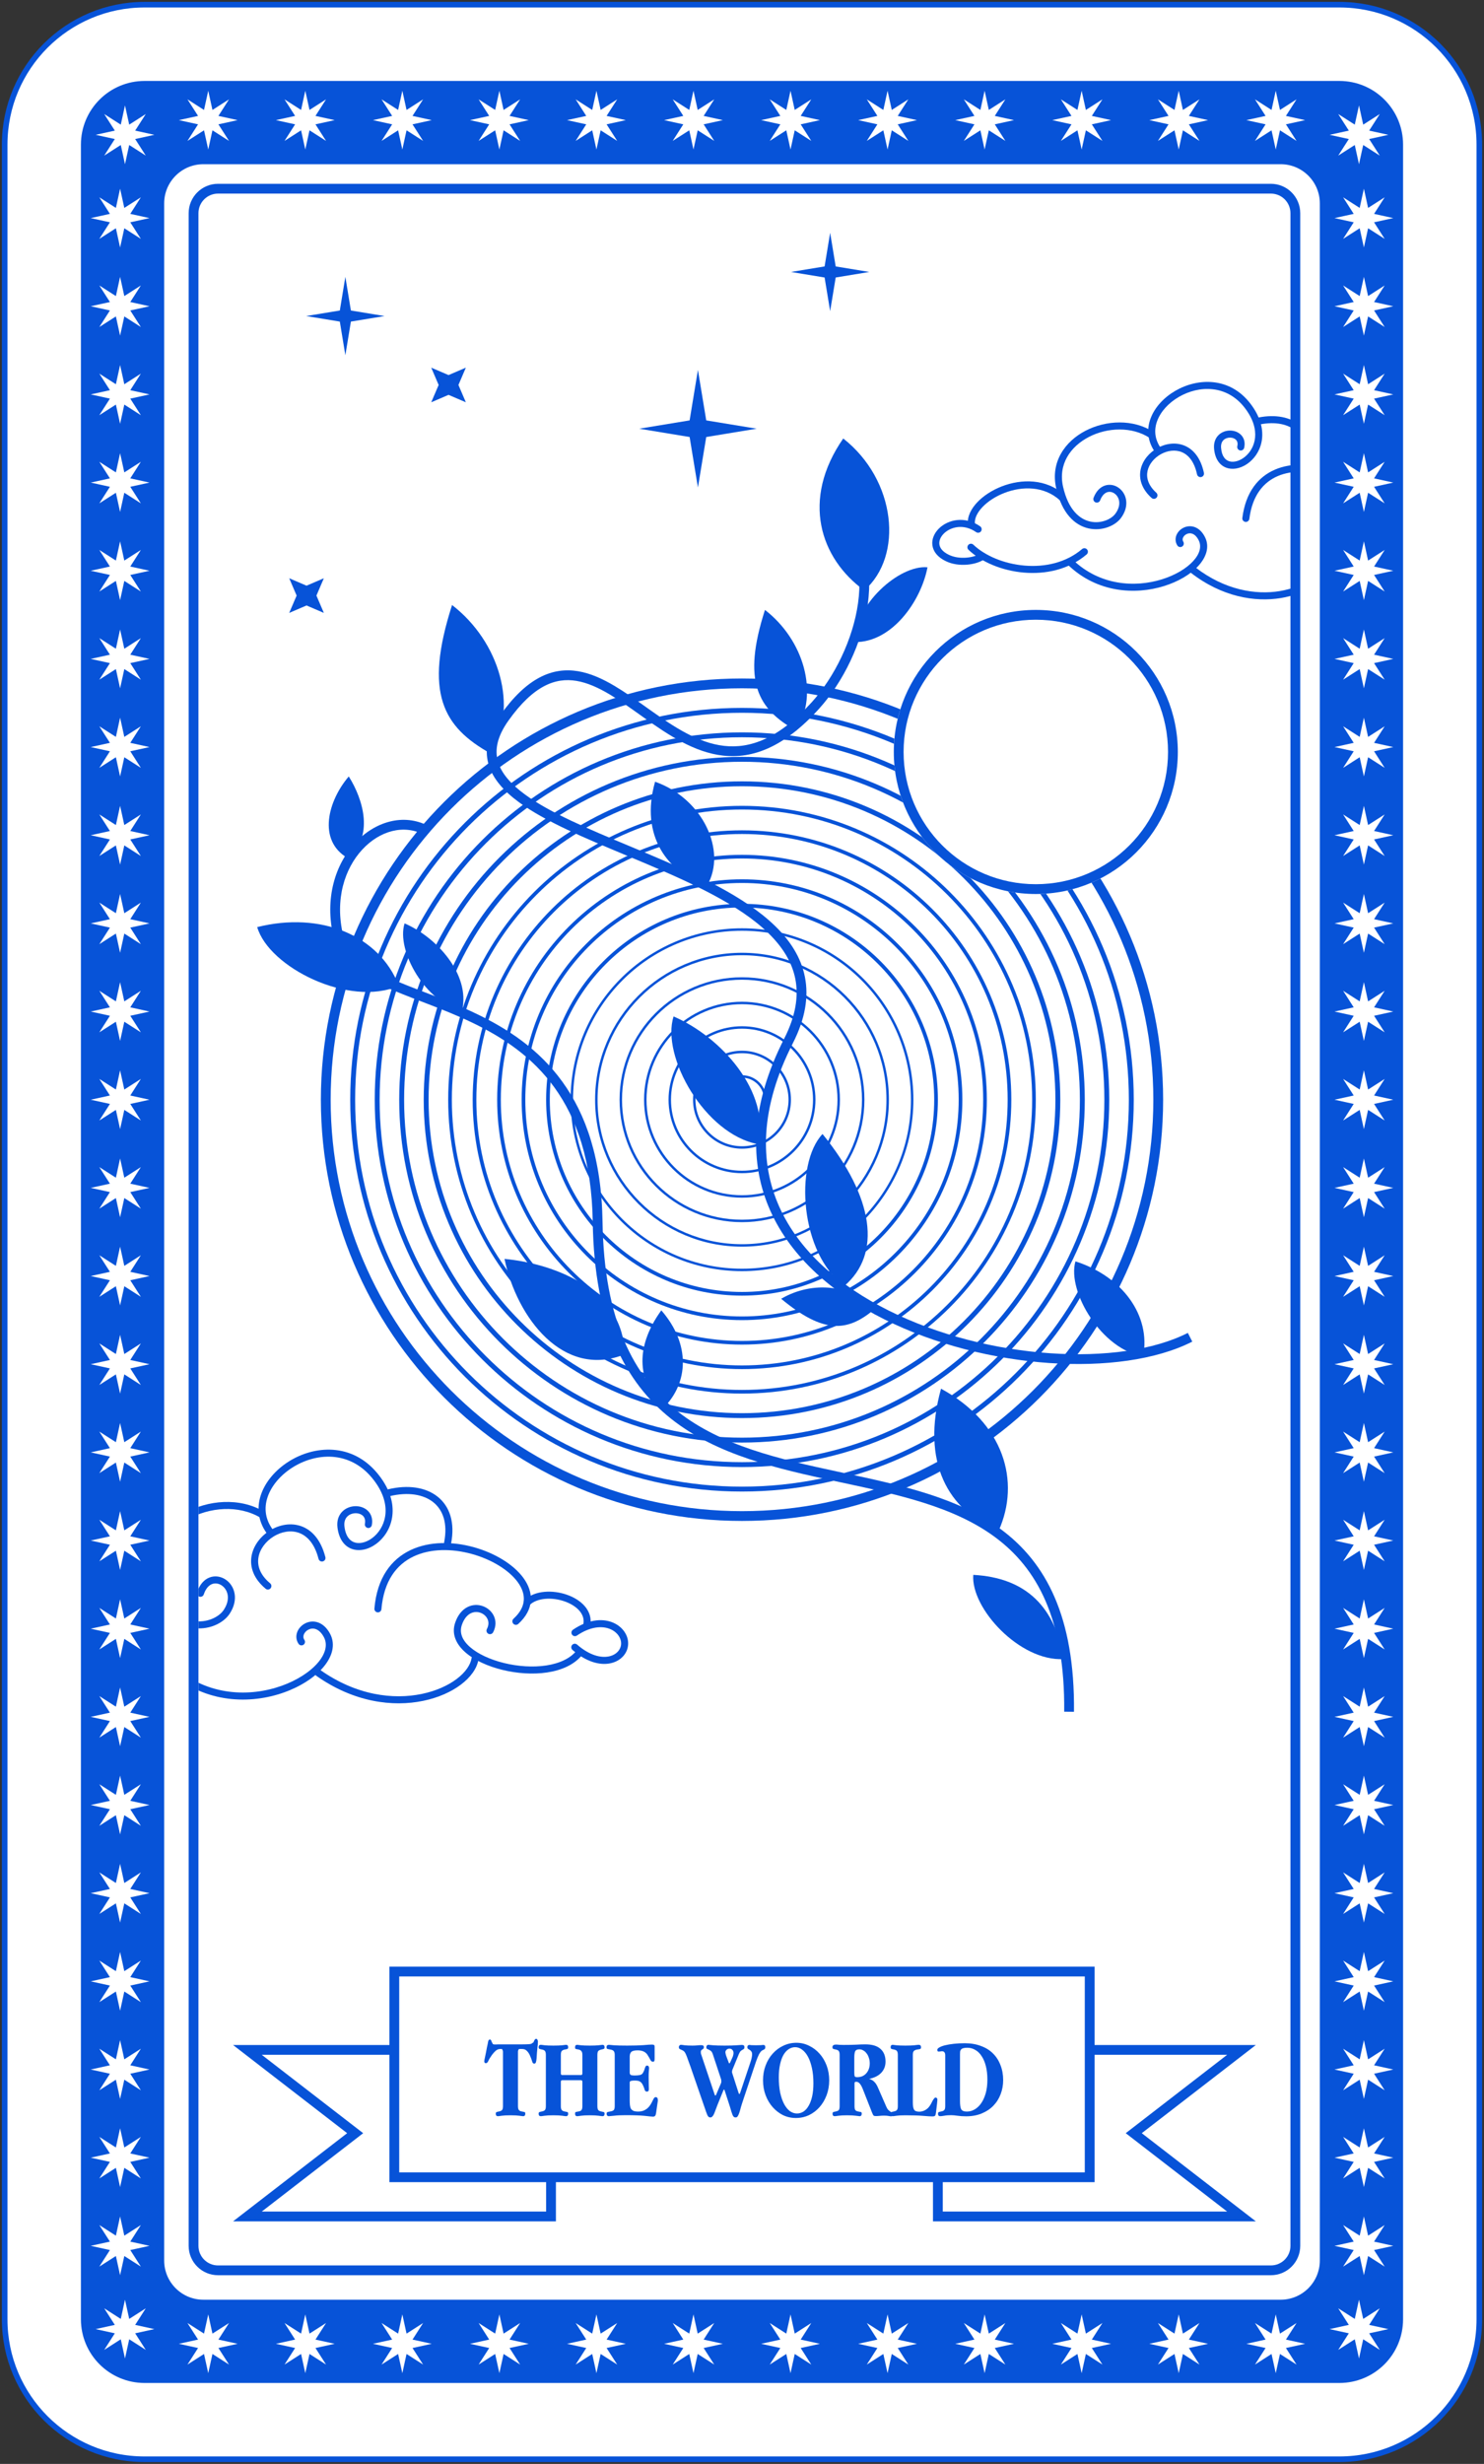 <svg width="397" height="659" viewBox="0 0 397 659" fill="none" xmlns="http://www.w3.org/2000/svg">
<rect x="0" y="0" width="397" height="659" fill="#333333" stroke="none"/>
<path d="M38.68 1.25C18.008 1.25 1.25 18.008 1.25 38.68L1.25 620.32C1.25 640.992 18.008 657.75 38.68 657.75H358.32C378.992 657.75 395.75 640.992 395.75 620.32V38.68C395.75 18.008 378.992 1.25 358.32 1.25L38.68 1.25Z" fill="white" stroke="#0753D8" stroke-width="1.5"/>
<path d="M8.55 39.99C8.55 22.626 22.626 8.55 39.99 8.55L357.01 8.55C374.374 8.55 388.45 22.626 388.45 39.99V619.01C388.45 636.374 374.374 650.45 357.01 650.45H39.99C22.626 650.45 8.55 636.374 8.55 619.01L8.55 39.99Z" fill="white"/>
<path d="M21.649 38.68C21.649 29.274 29.274 21.65 38.679 21.65L358.319 21.65C367.725 21.65 375.349 29.274 375.349 38.68V620.32C375.349 629.725 367.725 637.35 358.319 637.35H38.679C29.274 637.35 21.649 629.725 21.649 620.32L21.649 38.68Z" fill="white"/>
<path fill-rule="evenodd" clip-rule="evenodd" d="M42.609 42.61L42.609 616.39H354.389V42.61H42.609ZM38.679 21.65C29.274 21.65 21.649 29.274 21.649 38.68L21.649 620.32C21.649 629.725 29.274 637.35 38.679 637.35H358.319C367.725 637.35 375.349 629.725 375.349 620.32V38.68C375.349 29.274 367.725 21.65 358.319 21.65L38.679 21.65Z" fill="#0753D8"/>
<path d="M43.921 54.4C43.921 48.612 48.613 43.92 54.401 43.92L342.601 43.92C348.389 43.92 353.081 48.612 353.081 54.4V604.6C353.081 610.388 348.389 615.08 342.601 615.08H54.401C48.613 615.08 43.921 610.388 43.921 604.6L43.921 54.4Z" fill="white"/>
<path fill-rule="evenodd" clip-rule="evenodd" d="M54.4 36.06L342.6 36.06C352.728 36.06 360.94 44.271 360.94 54.4V604.6C360.94 614.729 352.728 622.94 342.6 622.94H54.4C44.271 622.94 36.06 614.729 36.06 604.6L36.06 54.4C36.06 44.271 44.271 36.06 54.4 36.06ZM54.4 43.92C48.612 43.92 43.92 48.612 43.92 54.4L43.92 604.6C43.92 610.388 48.612 615.08 54.4 615.08H342.6C348.388 615.08 353.08 610.388 353.08 604.6V54.4C353.08 48.612 348.388 43.92 342.6 43.92L54.4 43.92Z" fill="#0753D8"/>
<path d="M51.78 57.02C51.78 53.403 54.713 50.47 58.33 50.47L339.98 50.47C343.598 50.47 346.53 53.403 346.53 57.02V600.67C346.53 604.287 343.598 607.22 339.98 607.22H58.33C54.713 607.22 51.78 604.287 51.78 600.67L51.78 57.02Z" fill="white"/>
<path fill-rule="evenodd" clip-rule="evenodd" d="M50.47 57.02C50.47 52.679 53.989 49.16 58.33 49.16L339.98 49.16C344.321 49.16 347.84 52.679 347.84 57.02V600.67C347.84 605.011 344.321 608.53 339.98 608.53H58.33C53.989 608.53 50.47 605.011 50.47 600.67L50.47 57.02ZM58.33 51.78C55.436 51.78 53.09 54.126 53.09 57.02L53.09 600.67C53.09 603.564 55.436 605.91 58.33 605.91H339.98C342.874 605.91 345.22 603.564 345.22 600.67V57.02C345.22 54.126 342.874 51.78 339.98 51.78L58.33 51.78Z" fill="#0753D8"/>
<path d="M55.708 24.27L56.836 29.407L61.266 26.572L58.431 31.002L63.568 32.13L58.431 33.258L61.266 37.688L56.836 34.853L55.708 39.99L54.58 34.853L50.15 37.688L52.984 33.258L47.848 32.13L52.984 31.002L50.15 26.572L54.58 29.407L55.708 24.27Z" fill="white"/>
<path d="M81.671 24.27L82.799 29.407L87.228 26.572L84.394 31.002L89.531 32.13L84.394 33.258L87.228 37.688L82.799 34.853L81.671 39.99L80.543 34.853L76.113 37.688L78.947 33.258L73.811 32.13L78.947 31.002L76.113 26.572L80.543 29.407L81.671 24.27Z" fill="white"/>
<path d="M107.632 24.27L108.76 29.407L113.19 26.572L110.356 31.002L115.492 32.13L110.356 33.258L113.19 37.688L108.76 34.853L107.632 39.99L106.505 34.853L102.075 37.688L104.909 33.258L99.772 32.13L104.909 31.002L102.075 26.572L106.505 29.407L107.632 24.27Z" fill="white"/>
<path d="M133.594 24.27L134.722 29.407L139.152 26.572L136.318 31.002L141.454 32.13L136.318 33.258L139.152 37.688L134.722 34.853L133.594 39.99L132.466 34.853L128.037 37.688L130.871 33.258L125.734 32.13L130.871 31.002L128.037 26.572L132.466 29.407L133.594 24.27Z" fill="white"/>
<path d="M159.556 24.27L160.684 29.407L165.114 26.572L162.279 31.002L167.416 32.13L162.279 33.258L165.114 37.688L160.684 34.853L159.556 39.99L158.428 34.853L153.998 37.688L156.833 33.258L151.696 32.13L156.833 31.002L153.998 26.572L158.428 29.407L159.556 24.27Z" fill="white"/>
<path d="M185.519 24.27L186.647 29.407L191.077 26.572L188.242 31.002L193.379 32.13L188.242 33.258L191.077 37.688L186.647 34.853L185.519 39.99L184.391 34.853L179.961 37.688L182.796 33.258L177.659 32.13L182.796 31.002L179.961 26.572L184.391 29.407L185.519 24.27Z" fill="white"/>
<path d="M211.478 24.27L212.606 29.407L217.036 26.572L214.201 31.002L219.338 32.13L214.201 33.258L217.036 37.688L212.606 34.853L211.478 39.99L210.35 34.853L205.92 37.688L208.755 33.258L203.618 32.13L208.755 31.002L205.92 26.572L210.35 29.407L211.478 24.27Z" fill="white"/>
<path d="M237.44 24.27L238.568 29.407L242.998 26.572L240.163 31.002L245.3 32.13L240.163 33.258L242.998 37.688L238.568 34.853L237.44 39.99L236.312 34.853L231.882 37.688L234.717 33.258L229.58 32.13L234.717 31.002L231.882 26.572L236.312 29.407L237.44 24.27Z" fill="white"/>
<path d="M263.402 24.27L264.53 29.407L268.96 26.572L266.125 31.002L271.262 32.13L266.125 33.258L268.96 37.688L264.53 34.853L263.402 39.99L262.274 34.853L257.844 37.688L260.679 33.258L255.542 32.13L260.679 31.002L257.844 26.572L262.274 29.407L263.402 24.27Z" fill="white"/>
<path d="M289.365 24.27L290.493 29.407L294.923 26.572L292.088 31.002L297.225 32.13L292.088 33.258L294.923 37.688L290.493 34.853L289.365 39.99L288.237 34.853L283.807 37.688L286.642 33.258L281.505 32.13L286.642 31.002L283.807 26.572L288.237 29.407L289.365 24.27Z" fill="white"/>
<path d="M315.326 24.27L316.454 29.407L320.884 26.572L318.049 31.002L323.186 32.13L318.049 33.258L320.884 37.688L316.454 34.853L315.326 39.99L314.198 34.853L309.768 37.688L312.603 33.258L307.466 32.13L312.603 31.002L309.768 26.572L314.198 29.407L315.326 24.27Z" fill="white"/>
<path d="M341.289 24.27L342.417 29.407L346.847 26.572L344.012 31.002L349.149 32.13L344.012 33.258L346.847 37.688L342.417 34.853L341.289 39.99L340.161 34.853L335.731 37.688L338.566 33.258L333.429 32.13L338.566 31.002L335.731 26.572L340.161 29.407L341.289 24.27Z" fill="white"/>
<path d="M363.558 28.2L364.686 33.337L369.116 30.502L366.281 34.932L371.418 36.06L366.281 37.188L369.116 41.618L364.686 38.783L363.558 43.92L362.43 38.783L358 41.618L360.835 37.188L355.698 36.06L360.835 34.932L358 30.502L362.43 33.337L363.558 28.2Z" fill="white"/>
<path d="M364.868 50.47L365.996 55.607L370.426 52.772L367.591 57.202L372.728 58.33L367.591 59.458L370.426 63.888L365.996 61.053L364.868 66.19L363.74 61.053L359.31 63.888L362.145 59.458L357.008 58.33L362.145 57.202L359.31 52.772L363.74 55.607L364.868 50.47Z" fill="white"/>
<path d="M364.868 74.05L365.996 79.187L370.426 76.352L367.591 80.782L372.728 81.91L367.591 83.038L370.426 87.468L365.996 84.633L364.868 89.77L363.74 84.633L359.31 87.468L362.145 83.038L357.008 81.91L362.145 80.782L359.31 76.352L363.74 79.187L364.868 74.05Z" fill="white"/>
<path d="M364.868 97.63L365.996 102.767L370.426 99.932L367.591 104.362L372.728 105.49L367.591 106.618L370.426 111.048L365.996 108.213L364.868 113.35L363.74 108.213L359.31 111.048L362.145 106.618L357.008 105.49L362.145 104.362L359.31 99.932L363.74 102.767L364.868 97.63Z" fill="white"/>
<path d="M364.868 121.21L365.996 126.347L370.426 123.512L367.591 127.942L372.728 129.07L367.591 130.198L370.426 134.628L365.996 131.793L364.868 136.93L363.74 131.793L359.31 134.628L362.145 130.198L357.008 129.07L362.145 127.942L359.31 123.512L363.74 126.347L364.868 121.21Z" fill="white"/>
<path d="M364.869 144.79L365.997 149.927L370.427 147.092L367.592 151.522L372.729 152.65L367.592 153.778L370.427 158.208L365.997 155.373L364.869 160.51L363.741 155.373L359.311 158.208L362.146 153.778L357.009 152.65L362.146 151.522L359.311 147.092L363.741 149.927L364.869 144.79Z" fill="white"/>
<path d="M364.868 168.37L365.996 173.507L370.426 170.672L367.591 175.102L372.728 176.23L367.591 177.358L370.426 181.788L365.996 178.953L364.868 184.09L363.74 178.953L359.31 181.788L362.145 177.358L357.008 176.23L362.145 175.102L359.31 170.672L363.74 173.507L364.868 168.37Z" fill="white"/>
<path d="M364.868 191.95L365.996 197.087L370.426 194.252L367.591 198.682L372.728 199.81L367.591 200.938L370.426 205.368L365.996 202.533L364.868 207.67L363.74 202.533L359.31 205.368L362.145 200.938L357.008 199.81L362.145 198.682L359.31 194.252L363.74 197.087L364.868 191.95Z" fill="white"/>
<path d="M364.868 215.53L365.996 220.667L370.426 217.832L367.591 222.262L372.728 223.39L367.591 224.518L370.426 228.948L365.996 226.113L364.868 231.25L363.74 226.113L359.31 228.948L362.145 224.518L357.008 223.39L362.145 222.262L359.31 217.832L363.74 220.667L364.868 215.53Z" fill="white"/>
<path d="M364.868 239.11L365.996 244.247L370.426 241.412L367.591 245.842L372.728 246.97L367.591 248.098L370.426 252.528L365.996 249.693L364.868 254.83L363.74 249.693L359.31 252.528L362.145 248.098L357.008 246.97L362.145 245.842L359.31 241.412L363.74 244.247L364.868 239.11Z" fill="white"/>
<path d="M364.868 262.69L365.996 267.827L370.426 264.992L367.591 269.422L372.728 270.55L367.591 271.678L370.426 276.108L365.996 273.273L364.868 278.41L363.74 273.273L359.31 276.108L362.145 271.678L357.008 270.55L362.145 269.422L359.31 264.992L363.74 267.827L364.868 262.69Z" fill="white"/>
<path d="M364.868 286.27L365.996 291.407L370.426 288.572L367.591 293.002L372.728 294.13L367.591 295.258L370.426 299.688L365.996 296.853L364.868 301.99L363.74 296.853L359.31 299.688L362.145 295.258L357.008 294.13L362.145 293.002L359.31 288.572L363.74 291.407L364.868 286.27Z" fill="white"/>
<path d="M364.868 309.85L365.996 314.987L370.426 312.152L367.591 316.582L372.728 317.71L367.591 318.838L370.426 323.268L365.996 320.433L364.868 325.57L363.74 320.433L359.31 323.268L362.145 318.838L357.008 317.71L362.145 316.582L359.31 312.152L363.74 314.987L364.868 309.85Z" fill="white"/>
<path d="M364.868 333.43L365.996 338.567L370.426 335.732L367.591 340.162L372.728 341.29L367.591 342.418L370.426 346.848L365.996 344.013L364.868 349.15L363.74 344.013L359.31 346.848L362.145 342.418L357.008 341.29L362.145 340.162L359.31 335.732L363.74 338.567L364.868 333.43Z" fill="white"/>
<path d="M364.868 357.01L365.996 362.147L370.426 359.312L367.591 363.742L372.728 364.87L367.591 365.998L370.426 370.428L365.996 367.593L364.868 372.73L363.74 367.593L359.31 370.428L362.145 365.998L357.008 364.87L362.145 363.742L359.31 359.312L363.74 362.147L364.868 357.01Z" fill="white"/>
<path d="M364.868 380.59L365.996 385.727L370.426 382.892L367.591 387.322L372.728 388.45L367.591 389.578L370.426 394.008L365.996 391.173L364.868 396.31L363.74 391.173L359.31 394.008L362.145 389.578L357.008 388.45L362.145 387.322L359.31 382.892L363.74 385.727L364.868 380.59Z" fill="white"/>
<path d="M364.868 404.17L365.996 409.307L370.426 406.472L367.591 410.902L372.728 412.03L367.591 413.158L370.426 417.588L365.996 414.753L364.868 419.89L363.74 414.753L359.31 417.588L362.145 413.158L357.008 412.03L362.145 410.902L359.31 406.472L363.74 409.307L364.868 404.17Z" fill="white"/>
<path d="M364.868 427.75L365.996 432.887L370.426 430.052L367.591 434.482L372.728 435.61L367.591 436.738L370.426 441.168L365.996 438.333L364.868 443.47L363.74 438.333L359.31 441.168L362.145 436.738L357.008 435.61L362.145 434.482L359.31 430.052L363.74 432.887L364.868 427.75Z" fill="white"/>
<path d="M364.868 451.33L365.996 456.467L370.426 453.632L367.591 458.062L372.728 459.19L367.591 460.318L370.426 464.748L365.996 461.913L364.868 467.05L363.74 461.913L359.31 464.748L362.145 460.318L357.008 459.19L362.145 458.062L359.31 453.632L363.74 456.467L364.868 451.33Z" fill="white"/>
<path d="M364.868 474.91L365.996 480.047L370.426 477.212L367.591 481.642L372.728 482.77L367.591 483.898L370.426 488.328L365.996 485.493L364.868 490.63L363.74 485.493L359.31 488.328L362.145 483.898L357.008 482.77L362.145 481.642L359.31 477.212L363.74 480.047L364.868 474.91Z" fill="white"/>
<path d="M364.868 498.49L365.996 503.627L370.426 500.792L367.591 505.222L372.728 506.35L367.591 507.478L370.426 511.908L365.996 509.073L364.868 514.21L363.74 509.073L359.31 511.908L362.145 507.478L357.008 506.35L362.145 505.222L359.31 500.792L363.74 503.627L364.868 498.49Z" fill="white"/>
<path d="M364.868 522.07L365.996 527.207L370.426 524.372L367.591 528.802L372.728 529.93L367.591 531.058L370.426 535.488L365.996 532.653L364.868 537.79L363.74 532.653L359.31 535.488L362.145 531.058L357.008 529.93L362.145 528.802L359.31 524.372L363.74 527.207L364.868 522.07Z" fill="white"/>
<path d="M364.868 545.65L365.996 550.787L370.426 547.952L367.591 552.382L372.728 553.51L367.591 554.638L370.426 559.068L365.996 556.233L364.868 561.37L363.74 556.233L359.31 559.068L362.145 554.638L357.008 553.51L362.145 552.382L359.31 547.952L363.74 550.787L364.868 545.65Z" fill="white"/>
<path d="M364.868 569.23L365.996 574.367L370.426 571.532L367.591 575.962L372.728 577.09L367.591 578.218L370.426 582.648L365.996 579.813L364.868 584.95L363.74 579.813L359.31 582.648L362.145 578.218L357.008 577.09L362.145 575.962L359.31 571.532L363.74 574.367L364.868 569.23Z" fill="white"/>
<path d="M364.868 592.81L365.996 597.947L370.426 595.112L367.591 599.542L372.728 600.67L367.591 601.798L370.426 606.228L365.996 603.393L364.868 608.53L363.74 603.393L359.31 606.228L362.145 601.798L357.008 600.67L362.145 599.542L359.31 595.112L363.74 597.947L364.868 592.81Z" fill="white"/>
<path d="M363.558 615.08L364.686 620.217L369.116 617.382L366.281 621.812L371.418 622.94L366.281 624.068L369.116 628.498L364.686 625.663L363.558 630.8L362.43 625.663L358 628.498L360.835 624.068L355.698 622.94L360.835 621.812L358 617.382L362.43 620.217L363.558 615.08Z" fill="white"/>
<path d="M33.438 28.2L34.566 33.337L38.996 30.502L36.161 34.932L41.298 36.06L36.161 37.188L38.996 41.618L34.566 38.783L33.438 43.92L32.31 38.783L27.88 41.618L30.715 37.188L25.578 36.06L30.715 34.932L27.88 30.502L32.31 33.337L33.438 28.2Z" fill="white"/>
<path d="M32.129 50.47L33.257 55.607L37.686 52.772L34.852 57.202L39.989 58.33L34.852 59.458L37.686 63.888L33.257 61.053L32.129 66.19L31.001 61.053L26.571 63.888L29.405 59.458L24.269 58.33L29.405 57.202L26.571 52.772L31.001 55.607L32.129 50.47Z" fill="white"/>
<path d="M32.129 74.05L33.257 79.187L37.686 76.352L34.852 80.782L39.989 81.91L34.852 83.038L37.686 87.468L33.257 84.633L32.129 89.77L31.001 84.633L26.571 87.468L29.405 83.038L24.269 81.91L29.405 80.782L26.571 76.352L31.001 79.187L32.129 74.05Z" fill="white"/>
<path d="M32.129 97.63L33.257 102.767L37.686 99.932L34.852 104.362L39.989 105.49L34.852 106.618L37.686 111.048L33.257 108.213L32.129 113.35L31.001 108.213L26.571 111.048L29.405 106.618L24.269 105.49L29.405 104.362L26.571 99.932L31.001 102.767L32.129 97.63Z" fill="white"/>
<path d="M32.129 121.21L33.257 126.347L37.686 123.512L34.852 127.942L39.989 129.07L34.852 130.198L37.686 134.628L33.257 131.793L32.129 136.93L31.001 131.793L26.571 134.628L29.405 130.198L24.269 129.07L29.405 127.942L26.571 123.512L31.001 126.347L32.129 121.21Z" fill="white"/>
<path d="M32.129 144.79L33.257 149.927L37.686 147.092L34.852 151.522L39.989 152.65L34.852 153.778L37.686 158.208L33.257 155.373L32.129 160.51L31.001 155.373L26.571 158.208L29.405 153.778L24.269 152.65L29.405 151.522L26.571 147.092L31.001 149.927L32.129 144.79Z" fill="white"/>
<path d="M32.129 168.37L33.257 173.507L37.686 170.672L34.852 175.102L39.989 176.23L34.852 177.358L37.686 181.788L33.257 178.953L32.129 184.09L31.001 178.953L26.571 181.788L29.405 177.358L24.269 176.23L29.405 175.102L26.571 170.672L31.001 173.507L32.129 168.37Z" fill="white"/>
<path d="M32.129 191.95L33.257 197.087L37.686 194.252L34.852 198.682L39.989 199.81L34.852 200.938L37.686 205.368L33.257 202.533L32.129 207.67L31.001 202.533L26.571 205.368L29.405 200.938L24.269 199.81L29.405 198.682L26.571 194.252L31.001 197.087L32.129 191.95Z" fill="white"/>
<path d="M32.129 215.53L33.257 220.667L37.686 217.832L34.852 222.262L39.989 223.39L34.852 224.518L37.686 228.948L33.257 226.113L32.129 231.25L31.001 226.113L26.571 228.948L29.405 224.518L24.269 223.39L29.405 222.262L26.571 217.832L31.001 220.667L32.129 215.53Z" fill="white"/>
<path d="M32.129 239.11L33.257 244.247L37.686 241.412L34.852 245.842L39.989 246.97L34.852 248.098L37.686 252.528L33.257 249.693L32.129 254.83L31.001 249.693L26.571 252.528L29.405 248.098L24.269 246.97L29.405 245.842L26.571 241.412L31.001 244.247L32.129 239.11Z" fill="white"/>
<path d="M32.129 262.69L33.257 267.827L37.686 264.992L34.852 269.422L39.989 270.55L34.852 271.678L37.686 276.108L33.257 273.273L32.129 278.41L31.001 273.273L26.571 276.108L29.405 271.678L24.269 270.55L29.405 269.422L26.571 264.992L31.001 267.827L32.129 262.69Z" fill="white"/>
<path d="M32.129 286.27L33.257 291.407L37.686 288.572L34.852 293.002L39.989 294.13L34.852 295.258L37.686 299.688L33.257 296.853L32.129 301.99L31.001 296.853L26.571 299.688L29.405 295.258L24.269 294.13L29.405 293.002L26.571 288.572L31.001 291.407L32.129 286.27Z" fill="white"/>
<path d="M32.129 309.85L33.257 314.987L37.686 312.152L34.852 316.582L39.989 317.71L34.852 318.838L37.686 323.268L33.257 320.433L32.129 325.57L31.001 320.433L26.571 323.268L29.405 318.838L24.269 317.71L29.405 316.582L26.571 312.152L31.001 314.987L32.129 309.85Z" fill="white"/>
<path d="M32.129 333.43L33.257 338.567L37.686 335.732L34.852 340.162L39.989 341.29L34.852 342.418L37.686 346.848L33.257 344.013L32.129 349.15L31.001 344.013L26.571 346.848L29.405 342.418L24.269 341.29L29.405 340.162L26.571 335.732L31.001 338.567L32.129 333.43Z" fill="white"/>
<path d="M32.129 357.01L33.257 362.147L37.686 359.312L34.852 363.742L39.989 364.87L34.852 365.998L37.686 370.428L33.257 367.593L32.129 372.73L31.001 367.593L26.571 370.428L29.405 365.998L24.269 364.87L29.405 363.742L26.571 359.312L31.001 362.147L32.129 357.01Z" fill="white"/>
<path d="M32.129 380.59L33.257 385.727L37.686 382.892L34.852 387.322L39.989 388.45L34.852 389.578L37.686 394.008L33.257 391.173L32.129 396.31L31.001 391.173L26.571 394.008L29.405 389.578L24.269 388.45L29.405 387.322L26.571 382.892L31.001 385.727L32.129 380.59Z" fill="white"/>
<path d="M32.129 404.17L33.257 409.307L37.686 406.472L34.852 410.902L39.989 412.03L34.852 413.158L37.686 417.588L33.257 414.753L32.129 419.89L31.001 414.753L26.571 417.588L29.405 413.158L24.269 412.03L29.405 410.902L26.571 406.472L31.001 409.307L32.129 404.17Z" fill="white"/>
<path d="M32.129 427.75L33.257 432.887L37.686 430.052L34.852 434.482L39.989 435.61L34.852 436.738L37.686 441.168L33.257 438.333L32.129 443.47L31.001 438.333L26.571 441.168L29.405 436.738L24.269 435.61L29.405 434.482L26.571 430.052L31.001 432.887L32.129 427.75Z" fill="white"/>
<path d="M32.129 451.33L33.257 456.467L37.686 453.632L34.852 458.062L39.989 459.19L34.852 460.318L37.686 464.748L33.257 461.913L32.129 467.05L31.001 461.913L26.571 464.748L29.405 460.318L24.269 459.19L29.405 458.062L26.571 453.632L31.001 456.467L32.129 451.33Z" fill="white"/>
<path d="M32.129 474.91L33.257 480.047L37.686 477.212L34.852 481.642L39.989 482.77L34.852 483.898L37.686 488.328L33.257 485.493L32.129 490.63L31.001 485.493L26.571 488.328L29.405 483.898L24.269 482.77L29.405 481.642L26.571 477.212L31.001 480.047L32.129 474.91Z" fill="white"/>
<path d="M32.129 498.49L33.257 503.627L37.686 500.792L34.852 505.222L39.989 506.35L34.852 507.478L37.686 511.908L33.257 509.073L32.129 514.21L31.001 509.073L26.571 511.908L29.405 507.478L24.269 506.35L29.405 505.222L26.571 500.792L31.001 503.627L32.129 498.49Z" fill="white"/>
<path d="M32.129 522.07L33.257 527.207L37.686 524.372L34.852 528.802L39.989 529.93L34.852 531.058L37.686 535.488L33.257 532.653L32.129 537.79L31.001 532.653L26.571 535.488L29.405 531.058L24.269 529.93L29.405 528.802L26.571 524.372L31.001 527.207L32.129 522.07Z" fill="white"/>
<path d="M32.129 545.65L33.257 550.787L37.686 547.952L34.852 552.382L39.989 553.51L34.852 554.638L37.686 559.068L33.257 556.233L32.129 561.37L31.001 556.233L26.571 559.068L29.405 554.638L24.269 553.51L29.405 552.382L26.571 547.952L31.001 550.787L32.129 545.65Z" fill="white"/>
<path d="M32.129 569.23L33.257 574.367L37.686 571.532L34.852 575.962L39.989 577.09L34.852 578.218L37.686 582.648L33.257 579.813L32.129 584.95L31.001 579.813L26.571 582.648L29.405 578.218L24.269 577.09L29.405 575.962L26.571 571.532L31.001 574.367L32.129 569.23Z" fill="white"/>
<path d="M32.129 592.81L33.257 597.947L37.686 595.112L34.852 599.542L39.989 600.67L34.852 601.798L37.686 606.228L33.257 603.393L32.129 608.53L31.001 603.393L26.571 606.228L29.405 601.798L24.269 600.67L29.405 599.542L26.571 595.112L31.001 597.947L32.129 592.81Z" fill="white"/>
<path d="M33.438 615.08L34.566 620.217L38.996 617.382L36.161 621.812L41.298 622.94L36.161 624.068L38.996 628.498L34.566 625.663L33.438 630.8L32.31 625.663L27.88 628.498L30.715 624.068L25.578 622.94L30.715 621.812L27.88 617.382L32.31 620.217L33.438 615.08Z" fill="white"/>
<path d="M55.708 619.01L56.836 624.147L61.266 621.312L58.431 625.742L63.568 626.87L58.431 627.998L61.266 632.428L56.836 629.593L55.708 634.73L54.58 629.593L50.15 632.428L52.984 627.998L47.848 626.87L52.984 625.742L50.15 621.312L54.58 624.147L55.708 619.01Z" fill="white"/>
<path d="M81.671 619.01L82.799 624.147L87.228 621.312L84.394 625.742L89.531 626.87L84.394 627.998L87.228 632.428L82.799 629.593L81.671 634.73L80.543 629.593L76.113 632.428L78.947 627.998L73.811 626.87L78.947 625.742L76.113 621.312L80.543 624.147L81.671 619.01Z" fill="white"/>
<path d="M107.632 619.01L108.76 624.147L113.19 621.312L110.356 625.742L115.492 626.87L110.356 627.998L113.19 632.428L108.76 629.593L107.632 634.73L106.505 629.593L102.075 632.428L104.909 627.998L99.772 626.87L104.909 625.742L102.075 621.312L106.505 624.147L107.632 619.01Z" fill="white"/>
<path d="M133.594 619.01L134.722 624.147L139.152 621.312L136.318 625.742L141.454 626.87L136.318 627.998L139.152 632.428L134.722 629.593L133.594 634.73L132.466 629.593L128.037 632.428L130.871 627.998L125.734 626.87L130.871 625.742L128.037 621.312L132.466 624.147L133.594 619.01Z" fill="white"/>
<path d="M159.556 619.01L160.684 624.147L165.114 621.312L162.279 625.742L167.416 626.87L162.279 627.998L165.114 632.428L160.684 629.593L159.556 634.73L158.428 629.593L153.998 632.428L156.833 627.998L151.696 626.87L156.833 625.742L153.998 621.312L158.428 624.147L159.556 619.01Z" fill="white"/>
<path d="M185.519 619.01L186.647 624.147L191.077 621.312L188.242 625.742L193.379 626.87L188.242 627.998L191.077 632.428L186.647 629.593L185.519 634.73L184.391 629.593L179.961 632.428L182.796 627.998L177.659 626.87L182.796 625.742L179.961 621.312L184.391 624.147L185.519 619.01Z" fill="white"/>
<path d="M211.478 619.01L212.606 624.147L217.036 621.312L214.201 625.742L219.338 626.87L214.201 627.998L217.036 632.428L212.606 629.593L211.478 634.73L210.35 629.593L205.92 632.428L208.755 627.998L203.618 626.87L208.755 625.742L205.92 621.312L210.35 624.147L211.478 619.01Z" fill="white"/>
<path d="M237.44 619.01L238.568 624.147L242.998 621.312L240.163 625.742L245.3 626.87L240.163 627.998L242.998 632.428L238.568 629.593L237.44 634.73L236.312 629.593L231.882 632.428L234.717 627.998L229.58 626.87L234.717 625.742L231.882 621.312L236.312 624.147L237.44 619.01Z" fill="white"/>
<path d="M263.402 619.01L264.53 624.147L268.96 621.312L266.125 625.742L271.262 626.87L266.125 627.998L268.96 632.428L264.53 629.593L263.402 634.73L262.274 629.593L257.844 632.428L260.679 627.998L255.542 626.87L260.679 625.742L257.844 621.312L262.274 624.147L263.402 619.01Z" fill="white"/>
<path d="M289.365 619.01L290.493 624.147L294.923 621.312L292.088 625.742L297.225 626.87L292.088 627.998L294.923 632.428L290.493 629.593L289.365 634.73L288.237 629.593L283.807 632.428L286.642 627.998L281.505 626.87L286.642 625.742L283.807 621.312L288.237 624.147L289.365 619.01Z" fill="white"/>
<path d="M315.326 619.01L316.454 624.147L320.884 621.312L318.049 625.742L323.186 626.87L318.049 627.998L320.884 632.428L316.454 629.593L315.326 634.73L314.198 629.593L309.768 632.428L312.603 627.998L307.466 626.87L312.603 625.742L309.768 621.312L314.198 624.147L315.326 619.01Z" fill="white"/>
<path d="M341.289 619.01L342.417 624.147L346.847 621.312L344.012 625.742L349.149 626.87L344.012 627.998L346.847 632.428L342.417 629.593L341.289 634.73L340.161 629.593L335.731 632.428L338.566 627.998L333.429 626.87L338.566 625.742L335.731 621.312L340.161 624.147L341.289 619.01Z" fill="white"/>
<path d="M332.121 548.27H250.901V592.81H332.121L303.301 570.54L332.121 548.27Z" fill="white"/>
<path fill-rule="evenodd" clip-rule="evenodd" d="M335.959 546.96H249.591V594.12H335.959L305.444 570.54L335.959 546.96ZM328.283 549.58L301.159 570.54L328.283 591.5H252.211V549.58H328.283Z" fill="#0753D8"/>
<path d="M66.191 548.27H147.411V592.81H66.191L95.011 570.54L66.191 548.27Z" fill="white"/>
<path fill-rule="evenodd" clip-rule="evenodd" d="M62.353 546.96H148.721V594.12H62.353L92.869 570.54L62.353 546.96ZM70.029 549.58L97.154 570.54L70.029 591.5H146.101V549.58H70.029Z" fill="#0753D8"/>
<path d="M105.491 527.31H291.511V582.33H105.491V527.31Z" fill="white"/>
<path fill-rule="evenodd" clip-rule="evenodd" d="M104.181 526H292.821V583.64H104.181V526ZM106.801 528.62V581.02H290.201V528.62H106.801Z" fill="#0753D8"/>
<path d="M139.655 548.023C140.198 548.023 140.62 548.183 140.921 548.505C141.243 548.807 141.514 549.199 141.736 549.681C142.057 550.425 142.268 550.988 142.369 551.37C142.469 551.752 142.65 551.943 142.912 551.943C143.133 551.943 143.284 551.823 143.364 551.581C143.445 551.34 143.505 550.998 143.545 550.556C143.605 549.45 143.676 548.535 143.756 547.812C143.857 547.068 143.907 546.464 143.907 546.002C143.907 545.902 143.867 545.761 143.786 545.58C143.706 545.399 143.595 545.308 143.455 545.308C143.294 545.308 143.173 545.369 143.093 545.489C143.012 545.59 142.942 545.711 142.882 545.851C142.821 545.992 142.761 546.123 142.701 546.243C142.64 546.344 142.55 546.394 142.429 546.394C142.349 546.575 142.077 546.686 141.615 546.726C141.153 546.766 140.539 546.786 139.775 546.786H133.291C133.07 546.786 132.879 546.796 132.718 546.816C132.578 546.816 132.447 546.816 132.326 546.816C132.145 546.816 132.005 546.786 131.904 546.726C131.803 546.666 131.723 546.525 131.663 546.304C131.623 546.284 131.582 546.233 131.542 546.153C131.522 546.052 131.492 545.952 131.452 545.851C131.411 545.751 131.361 545.67 131.301 545.61C131.241 545.53 131.16 545.489 131.06 545.489C130.818 545.489 130.657 545.68 130.577 546.062C130.517 546.444 130.426 546.887 130.306 547.389C130.084 548.596 129.904 549.51 129.763 550.134C129.622 550.737 129.552 551.129 129.552 551.31C129.552 551.652 129.692 551.823 129.974 551.823C130.235 551.823 130.456 551.622 130.637 551.219C130.818 550.797 131.14 550.264 131.602 549.621C131.924 549.179 132.256 548.807 132.598 548.505C132.96 548.183 133.372 548.023 133.834 548.023H134.196C134.297 548.023 134.377 548.113 134.437 548.294C134.518 548.455 134.558 548.596 134.558 548.716V563.283C134.558 563.805 134.478 564.157 134.317 564.338C134.176 564.519 133.905 564.65 133.502 564.73C133.181 564.791 132.949 564.851 132.809 564.911C132.688 564.972 132.628 565.112 132.628 565.333C132.628 565.776 132.819 565.997 133.201 565.997C133.342 565.997 133.683 565.957 134.226 565.876C134.769 565.796 135.553 565.756 136.579 565.756C137.604 565.756 138.388 565.796 138.931 565.876C139.474 565.957 139.816 565.997 139.956 565.997C140.338 565.997 140.529 565.766 140.529 565.303C140.529 565.062 140.449 564.921 140.288 564.881C140.147 564.841 139.906 564.791 139.564 564.73C139.202 564.67 138.941 564.529 138.78 564.308C138.639 564.087 138.569 563.755 138.569 563.313V548.686C138.569 548.586 138.599 548.455 138.659 548.294C138.74 548.113 138.83 548.023 138.931 548.023H139.655ZM150.038 549.621C150.038 549.098 150.119 548.746 150.28 548.565C150.44 548.364 150.752 548.224 151.214 548.143C151.516 548.103 151.717 548.053 151.818 547.992C151.938 547.932 151.999 547.791 151.999 547.57C151.999 547.128 151.808 546.907 151.426 546.907C151.305 546.907 150.963 546.947 150.4 547.027C149.857 547.088 149.073 547.118 148.048 547.118C147.022 547.118 146.238 547.088 145.696 547.027C145.153 546.947 144.811 546.907 144.67 546.907C144.288 546.907 144.097 547.118 144.097 547.54C144.097 547.801 144.188 547.962 144.369 548.023C144.55 548.063 144.811 548.123 145.153 548.204C145.494 548.284 145.726 548.435 145.846 548.656C145.967 548.857 146.027 549.179 146.027 549.621V563.283C146.027 563.805 145.947 564.157 145.786 564.338C145.645 564.519 145.374 564.65 144.972 564.73C144.65 564.791 144.419 564.851 144.278 564.911C144.157 564.972 144.097 565.112 144.097 565.333C144.097 565.776 144.288 565.997 144.67 565.997C144.811 565.997 145.153 565.957 145.696 565.876C146.238 565.796 147.022 565.756 148.048 565.756C149.073 565.756 149.857 565.796 150.4 565.876C150.943 565.957 151.285 565.997 151.426 565.997C151.808 565.997 151.999 565.766 151.999 565.303C151.999 565.062 151.918 564.921 151.757 564.881C151.617 564.841 151.375 564.791 151.034 564.73C150.672 564.67 150.41 564.529 150.249 564.308C150.109 564.087 150.038 563.755 150.038 563.313V556.799C150.038 556.517 150.159 556.376 150.4 556.376H155.437C155.678 556.376 155.799 556.517 155.799 556.799V563.313C155.799 563.836 155.708 564.198 155.527 564.399C155.366 564.58 155.065 564.7 154.622 564.76C154.321 564.801 154.11 564.851 153.989 564.911C153.889 564.951 153.838 565.082 153.838 565.303C153.838 565.766 154.029 565.997 154.411 565.997C154.552 565.997 154.894 565.957 155.437 565.876C155.979 565.796 156.764 565.756 157.789 565.756C158.814 565.756 159.598 565.796 160.141 565.876C160.684 565.957 161.026 565.997 161.167 565.997C161.549 565.997 161.74 565.776 161.74 565.333C161.74 565.072 161.649 564.921 161.468 564.881C161.307 564.841 161.046 564.781 160.684 564.7C160.342 564.62 160.111 564.479 159.991 564.278C159.87 564.057 159.81 563.725 159.81 563.283V549.621C159.81 549.098 159.89 548.746 160.051 548.565C160.212 548.385 160.483 548.254 160.865 548.173C161.187 548.113 161.408 548.053 161.529 547.992C161.669 547.932 161.74 547.791 161.74 547.57C161.74 547.128 161.549 546.907 161.167 546.907C161.046 546.907 160.704 546.947 160.141 547.027C159.598 547.088 158.814 547.118 157.789 547.118C156.764 547.118 155.969 547.088 155.406 547.027C154.864 546.947 154.532 546.907 154.411 546.907C154.029 546.907 153.838 547.128 153.838 547.57C153.838 547.832 153.909 547.982 154.049 548.023C154.21 548.063 154.462 548.113 154.803 548.173C155.165 548.254 155.417 548.405 155.557 548.626C155.718 548.827 155.799 549.149 155.799 549.591V554.567C155.799 554.848 155.678 554.989 155.437 554.989H150.4C150.159 554.989 150.038 554.848 150.038 554.567V549.621ZM175.126 547.419C175.126 547.178 175.075 547.027 174.975 546.967C174.874 546.887 174.673 546.846 174.372 546.846C173.95 546.846 173.186 546.897 172.08 546.997C170.974 547.078 169.536 547.118 167.767 547.118C166.179 547.118 164.993 547.088 164.208 547.027C163.444 546.947 163.012 546.907 162.912 546.907C162.469 546.907 162.248 547.118 162.248 547.54C162.248 547.822 162.349 547.982 162.55 548.023C162.751 548.063 163.052 548.123 163.455 548.204C163.837 548.284 164.098 548.435 164.239 548.656C164.379 548.857 164.45 549.179 164.45 549.621V563.283C164.45 563.785 164.369 564.137 164.208 564.338C164.048 564.519 163.736 564.65 163.274 564.73C162.912 564.791 162.65 564.851 162.489 564.911C162.349 564.972 162.278 565.112 162.278 565.333C162.278 565.776 162.489 565.997 162.912 565.997C163.073 565.997 163.525 565.957 164.269 565.876C165.013 565.776 166.048 565.726 167.375 565.726C169.567 565.726 171.266 565.786 172.472 565.906C173.698 566.047 174.432 566.118 174.673 566.118C174.955 566.118 175.156 566.037 175.277 565.876C175.397 565.695 175.478 565.444 175.518 565.122L175.88 562.589C175.92 562.348 175.95 562.167 175.97 562.046C175.99 561.905 176 561.835 176 561.835C176 561.212 175.809 560.9 175.427 560.9C175.267 560.9 175.126 560.971 175.005 561.111C174.905 561.232 174.804 561.403 174.704 561.624C174.603 561.845 174.472 562.107 174.311 562.408C174.171 562.69 173.97 563.001 173.708 563.343C173.367 563.785 172.934 564.137 172.412 564.399C171.909 564.64 171.356 564.76 170.753 564.76C170.23 564.76 169.808 564.7 169.486 564.58C169.185 564.439 168.953 564.248 168.793 564.007C168.652 563.745 168.561 563.423 168.521 563.041C168.481 562.659 168.461 562.217 168.461 561.714V556.98C168.461 556.738 168.581 556.598 168.823 556.557L169.154 556.497C169.295 556.477 169.426 556.467 169.546 556.467C169.667 556.467 169.788 556.467 169.908 556.467C170.552 556.467 171.014 556.578 171.296 556.799C171.597 557 171.859 557.362 172.08 557.884C172.261 558.287 172.391 558.648 172.472 558.97C172.572 559.272 172.773 559.422 173.075 559.422C173.417 559.422 173.588 559.201 173.588 558.759C173.588 558.417 173.578 557.975 173.558 557.432C173.537 556.889 173.527 556.246 173.527 555.502C173.527 554.818 173.547 554.286 173.588 553.904C173.628 553.521 173.648 553.27 173.648 553.15C173.648 552.928 173.598 552.757 173.497 552.637C173.397 552.516 173.276 552.456 173.135 552.456C172.974 552.456 172.854 552.506 172.773 552.607C172.693 552.707 172.623 552.848 172.562 553.029C172.502 553.19 172.432 553.401 172.351 553.662C172.271 553.904 172.14 554.175 171.959 554.477C171.798 554.738 171.537 554.909 171.175 554.989C170.813 555.07 170.331 555.11 169.727 555.11C169.265 555.11 168.933 555.06 168.732 554.959C168.551 554.838 168.461 554.637 168.461 554.356V550.043C168.461 549.52 168.591 549.118 168.853 548.837C169.134 548.535 169.707 548.385 170.572 548.385C171.798 548.385 172.673 548.777 173.196 549.561C173.558 550.124 173.819 550.576 173.98 550.918C174.161 551.26 174.382 551.431 174.643 551.431C174.884 551.431 175.025 551.35 175.065 551.189C175.106 551.028 175.126 550.807 175.126 550.526V547.419ZM187.692 549.802C187.612 549.601 187.551 549.42 187.511 549.259C187.491 549.078 187.481 548.937 187.481 548.837C187.481 548.636 187.521 548.485 187.602 548.385C187.682 548.284 187.773 548.204 187.873 548.143C187.994 548.083 188.094 548.013 188.175 547.932C188.255 547.852 188.295 547.721 188.295 547.54C188.295 547.319 188.235 547.178 188.114 547.118C188.014 547.037 187.823 546.997 187.541 546.997C187.26 546.997 186.928 547.017 186.546 547.058C186.184 547.098 185.742 547.118 185.219 547.118C184.355 547.118 183.671 547.088 183.168 547.027C182.666 546.947 182.334 546.907 182.173 546.907C182.012 546.907 181.882 546.967 181.781 547.088C181.66 547.208 181.6 547.349 181.6 547.51C181.6 547.711 181.65 547.862 181.751 547.962C181.851 548.043 181.982 548.113 182.143 548.173C182.284 548.234 182.435 548.304 182.595 548.385C182.776 548.465 182.937 548.586 183.078 548.746C183.279 548.968 183.51 549.43 183.772 550.134C184.033 550.817 184.365 551.732 184.767 552.878L188.446 563.524C188.788 564.549 189.049 565.273 189.23 565.695C189.411 566.118 189.672 566.329 190.014 566.329C190.235 566.329 190.416 566.248 190.557 566.087C190.718 565.947 190.859 565.736 190.979 565.454C191.12 565.153 191.261 564.801 191.402 564.399C191.542 563.996 191.713 563.544 191.914 563.041L193.513 559.091C193.573 558.95 193.623 558.88 193.663 558.88C193.744 558.88 193.804 558.94 193.844 559.061L195.292 563.524C195.453 564.047 195.584 564.489 195.684 564.851C195.805 565.193 195.905 565.474 195.986 565.695C196.086 565.917 196.197 566.077 196.317 566.178C196.438 566.278 196.589 566.329 196.77 566.329C197.011 566.329 197.202 566.228 197.343 566.027C197.483 565.826 197.624 565.524 197.765 565.122C197.906 564.7 198.056 564.177 198.217 563.554C198.398 562.931 198.63 562.207 198.911 561.383L202.259 551.37C202.54 550.566 202.801 549.933 203.043 549.47C203.304 548.988 203.545 548.666 203.766 548.505C203.907 548.405 204.028 548.334 204.128 548.294C204.249 548.234 204.35 548.183 204.43 548.143C204.53 548.083 204.601 548.013 204.641 547.932C204.701 547.852 204.732 547.721 204.732 547.54C204.732 547.339 204.691 547.188 204.611 547.088C204.53 546.987 204.38 546.937 204.159 546.937C204.098 546.937 203.897 546.957 203.555 546.997C203.234 547.017 202.781 547.027 202.198 547.027C201.675 547.027 201.273 547.017 200.992 546.997C200.71 546.957 200.55 546.937 200.509 546.937C200.127 546.937 199.936 547.138 199.936 547.54C199.936 547.741 199.997 547.892 200.117 547.992C200.258 548.073 200.409 548.163 200.57 548.264C200.731 548.364 200.871 548.505 200.992 548.686C201.133 548.847 201.203 549.108 201.203 549.47C201.203 549.691 201.163 550.003 201.082 550.405C201.002 550.787 200.871 551.24 200.69 551.762L198.006 559.754C197.946 559.955 197.876 560.056 197.795 560.056C197.715 560.056 197.644 559.955 197.584 559.754L195.895 554.507C195.875 554.426 195.855 554.356 195.835 554.296C195.835 554.235 195.835 554.165 195.835 554.084C195.835 553.924 195.865 553.763 195.925 553.602L197.674 549.35C197.835 548.968 197.996 548.706 198.157 548.565C198.338 548.405 198.499 548.294 198.64 548.234C198.8 548.153 198.921 548.073 199.001 547.992C199.102 547.912 199.152 547.761 199.152 547.54C199.152 547.319 199.102 547.168 199.001 547.088C198.901 546.987 198.71 546.937 198.428 546.937C198.268 546.937 197.805 546.967 197.041 547.027C196.297 547.088 195.232 547.118 193.844 547.118C192.497 547.118 191.462 547.088 190.738 547.027C190.034 546.947 189.622 546.907 189.502 546.907C189.341 546.907 189.21 546.967 189.11 547.088C189.009 547.208 188.959 547.349 188.959 547.51C188.959 547.751 189.019 547.912 189.14 547.992C189.28 548.053 189.441 548.123 189.622 548.204C189.803 548.284 189.994 548.405 190.195 548.565C190.396 548.726 190.567 549.028 190.708 549.47L192.94 556.226C192.96 556.306 192.97 556.477 192.97 556.738C192.97 556.839 192.96 556.929 192.94 557.01C192.92 557.09 192.899 557.151 192.879 557.191L191.583 560.237C191.522 560.398 191.452 560.478 191.371 560.478C191.311 560.478 191.251 560.398 191.19 560.237L187.692 549.802ZM195.955 550.254L195.322 551.642C195.222 551.802 195.151 551.883 195.111 551.883C195.051 551.883 194.99 551.792 194.93 551.611L194.478 550.405C194.317 550.003 194.206 549.681 194.146 549.44C194.086 549.179 194.055 549.008 194.055 548.927C194.055 548.646 194.156 548.415 194.357 548.234C194.558 548.033 194.82 547.932 195.141 547.932C195.483 547.932 195.744 548.043 195.925 548.264C196.126 548.465 196.227 548.746 196.227 549.108C196.227 549.309 196.197 549.51 196.136 549.712C196.096 549.913 196.036 550.094 195.955 550.254ZM213.05 546.364C211.804 546.364 210.638 546.625 209.552 547.148C208.466 547.651 207.521 548.354 206.717 549.259C205.913 550.144 205.28 551.199 204.817 552.426C204.355 553.652 204.124 554.979 204.124 556.407C204.124 557.834 204.355 559.161 204.817 560.388C205.28 561.614 205.913 562.68 206.717 563.584C207.521 564.489 208.446 565.203 209.492 565.726C210.557 566.228 211.693 566.48 212.9 566.48C214.146 566.48 215.312 566.228 216.398 565.726C217.484 565.203 218.429 564.489 219.233 563.584C220.037 562.68 220.67 561.614 221.133 560.388C221.595 559.161 221.827 557.834 221.827 556.407C221.827 554.979 221.595 553.652 221.133 552.426C220.67 551.199 220.037 550.144 219.233 549.259C218.429 548.354 217.494 547.651 216.428 547.148C215.383 546.625 214.257 546.364 213.05 546.364ZM212.719 547.54C213.382 547.54 214.006 547.761 214.589 548.204C215.192 548.646 215.714 549.279 216.157 550.104C216.599 550.928 216.951 551.943 217.212 553.15C217.474 554.336 217.604 555.683 217.604 557.191C217.604 558.498 217.494 559.654 217.273 560.659C217.051 561.664 216.74 562.509 216.338 563.192C215.956 563.876 215.493 564.399 214.95 564.76C214.408 565.102 213.825 565.273 213.201 565.273C212.538 565.273 211.904 565.062 211.301 564.64C210.718 564.198 210.206 563.564 209.763 562.74C209.321 561.895 208.969 560.88 208.708 559.694C208.466 558.488 208.346 557.12 208.346 555.592C208.346 554.306 208.456 553.16 208.678 552.154C208.899 551.149 209.2 550.305 209.582 549.621C209.984 548.937 210.447 548.425 210.97 548.083C211.512 547.721 212.095 547.54 212.719 547.54ZM228.542 553.964V550.345C228.542 549.601 228.612 549.048 228.753 548.686C228.914 548.304 229.296 548.113 229.899 548.113C230.281 548.113 230.633 548.214 230.955 548.415C231.296 548.596 231.588 548.857 231.829 549.199C232.091 549.52 232.292 549.913 232.432 550.375C232.593 550.817 232.674 551.31 232.674 551.853C232.674 552.938 232.362 553.833 231.739 554.537C231.136 555.22 230.321 555.562 229.296 555.562C228.934 555.562 228.713 555.472 228.632 555.291C228.572 555.11 228.542 554.758 228.542 554.235V553.964ZM232.523 556.015C233.95 555.713 235.036 555.16 235.78 554.356C236.524 553.552 236.896 552.566 236.896 551.4C236.896 549.913 236.443 548.777 235.539 547.992C234.654 547.188 233.307 546.786 231.497 546.786C230.774 546.786 229.919 546.816 228.934 546.877C227.969 546.917 226.873 546.937 225.647 546.937C225.245 546.937 224.873 546.927 224.531 546.907C224.209 546.867 223.928 546.846 223.686 546.846C223.023 546.846 222.691 547.078 222.691 547.54C222.691 547.801 222.782 547.962 222.963 548.023C223.144 548.063 223.405 548.123 223.747 548.204C224.089 548.284 224.32 548.435 224.44 548.656C224.561 548.857 224.621 549.179 224.621 549.621V563.283C224.621 563.785 224.551 564.137 224.41 564.338C224.27 564.519 223.998 564.65 223.596 564.73C223.254 564.791 223.023 564.851 222.902 564.911C222.782 564.972 222.721 565.112 222.721 565.333C222.721 565.776 222.912 565.997 223.294 565.997C223.435 565.997 223.777 565.957 224.32 565.876C224.863 565.796 225.627 565.756 226.612 565.756C227.617 565.756 228.391 565.796 228.934 565.876C229.497 565.957 229.839 565.997 229.959 565.997C230.341 565.997 230.532 565.766 230.532 565.303C230.532 565.042 230.452 564.901 230.291 564.881C230.13 564.841 229.879 564.791 229.537 564.73C229.175 564.67 228.924 564.529 228.783 564.308C228.663 564.087 228.602 563.755 228.602 563.313V557.221C228.602 556.939 228.713 556.799 228.934 556.799H229.145C229.748 556.799 230.311 557.462 230.834 558.789L233.277 565.002C233.458 565.464 233.609 565.746 233.729 565.846C233.85 565.927 234.041 565.967 234.302 565.967C234.624 565.967 234.966 565.947 235.328 565.906C235.689 565.866 236.071 565.846 236.474 565.846C236.996 565.846 237.408 565.876 237.71 565.937C238.032 565.997 238.263 566.027 238.404 566.027C238.544 566.027 238.655 565.977 238.735 565.876C238.836 565.756 238.886 565.615 238.886 565.454C238.886 565.293 238.826 565.173 238.705 565.092C238.585 565.012 238.434 564.921 238.253 564.821C238.072 564.7 237.871 564.539 237.65 564.338C237.449 564.137 237.268 563.846 237.107 563.464L234.815 558.216C234.533 557.593 234.222 557.12 233.88 556.799C233.558 556.457 233.106 556.196 232.523 556.015ZM244.198 549.591C244.198 549.068 244.299 548.716 244.5 548.535C244.701 548.334 245.043 548.204 245.525 548.143C245.867 548.103 246.098 548.053 246.219 547.992C246.339 547.932 246.4 547.791 246.4 547.57C246.4 547.128 246.189 546.907 245.766 546.907C245.585 546.907 245.203 546.947 244.62 547.027C244.037 547.088 243.233 547.118 242.208 547.118C241.182 547.118 240.388 547.088 239.825 547.027C239.282 546.947 238.951 546.907 238.83 546.907C238.448 546.907 238.257 547.118 238.257 547.54C238.257 547.801 238.347 547.962 238.528 548.023C238.709 548.063 238.971 548.123 239.312 548.204C239.654 548.284 239.885 548.435 240.006 548.656C240.127 548.857 240.187 549.179 240.187 549.621V563.283C240.187 563.805 240.107 564.157 239.946 564.338C239.805 564.519 239.534 564.65 239.132 564.73C238.81 564.791 238.579 564.851 238.438 564.911C238.317 564.972 238.257 565.112 238.257 565.333C238.257 565.776 238.448 565.997 238.83 565.997C238.971 565.997 239.312 565.957 239.855 565.876C240.398 565.796 241.182 565.756 242.208 565.756C244.158 565.756 245.726 565.806 246.912 565.906C248.119 566.007 248.953 566.057 249.415 566.057C249.818 566.057 250.069 565.987 250.169 565.846C250.27 565.705 250.34 565.464 250.381 565.122L250.682 562.589C250.742 562.046 250.773 561.714 250.773 561.594C250.773 561.393 250.722 561.252 250.622 561.172C250.541 561.071 250.441 561.021 250.32 561.021C250.159 561.021 250.019 561.101 249.898 561.262C249.777 561.403 249.647 561.594 249.506 561.835C249.385 562.076 249.245 562.348 249.084 562.649C248.943 562.931 248.752 563.222 248.511 563.524C248.209 563.906 247.817 564.218 247.335 564.459C246.852 564.68 246.38 564.791 245.917 564.791C245.213 564.791 244.751 564.61 244.53 564.248C244.309 563.886 244.198 563.232 244.198 562.288V549.591ZM256.817 561.986V549.38C256.817 549.118 256.827 548.887 256.847 548.686C256.888 548.465 256.978 548.284 257.119 548.143C257.26 547.982 257.451 547.872 257.692 547.812C257.953 547.731 258.315 547.691 258.778 547.691C259.562 547.691 260.285 547.892 260.949 548.294C261.612 548.676 262.175 549.239 262.638 549.983C263.12 550.707 263.492 551.601 263.754 552.667C264.015 553.712 264.146 554.899 264.146 556.226C264.146 557.593 263.995 558.809 263.693 559.875C263.392 560.92 262.99 561.805 262.487 562.529C261.984 563.253 261.401 563.805 260.738 564.187C260.074 564.569 259.381 564.76 258.657 564.76C257.893 564.76 257.39 564.559 257.149 564.157C256.928 563.735 256.817 563.011 256.817 561.986ZM252.866 563.283C252.866 563.805 252.786 564.157 252.625 564.338C252.484 564.519 252.213 564.65 251.811 564.73C251.489 564.791 251.258 564.851 251.117 564.911C250.997 564.972 250.936 565.112 250.936 565.333C250.936 565.776 251.127 565.997 251.509 565.997C251.751 565.997 252.113 565.957 252.595 565.876C253.078 565.776 253.691 565.726 254.435 565.726C254.917 565.726 255.49 565.776 256.154 565.876C256.817 565.977 257.591 566.027 258.476 566.027C260.004 566.027 261.381 565.776 262.608 565.273C263.834 564.771 264.869 564.087 265.714 563.222C266.578 562.338 267.232 561.312 267.674 560.146C268.137 558.96 268.368 557.693 268.368 556.346C268.368 554.879 268.127 553.542 267.644 552.335C267.182 551.109 266.508 550.063 265.623 549.199C264.759 548.334 263.683 547.671 262.396 547.208C261.13 546.726 259.702 546.485 258.114 546.485C257.048 546.485 256.063 546.535 255.159 546.635C254.274 546.736 253.5 546.867 252.836 547.027C252.193 547.188 251.68 547.379 251.298 547.6C250.936 547.801 250.755 548.013 250.755 548.234C250.755 548.555 250.856 548.716 251.057 548.716C251.238 548.716 251.409 548.706 251.57 548.686C251.731 548.646 251.871 548.626 251.992 548.626C252.575 548.626 252.866 548.988 252.866 549.712V563.283Z" fill="#0753D8"/>
<path d="M311.16 294.13C311.16 356.35 260.72 406.79 198.5 406.79C136.279 406.79 85.84 356.35 85.84 294.13C85.84 231.91 136.279 181.47 198.5 181.47C260.72 181.47 311.16 231.91 311.16 294.13Z" fill="white"/>
<path fill-rule="evenodd" clip-rule="evenodd" d="M198.5 404.17C259.273 404.17 308.54 354.903 308.54 294.13C308.54 233.357 259.273 184.09 198.5 184.09C137.726 184.09 88.46 233.357 88.46 294.13C88.46 354.903 137.726 404.17 198.5 404.17ZM198.5 406.79C260.72 406.79 311.16 356.35 311.16 294.13C311.16 231.91 260.72 181.47 198.5 181.47C136.279 181.47 85.84 231.91 85.84 294.13C85.84 356.35 136.279 406.79 198.5 406.79Z" fill="#0753D8"/>
<path d="M303.3 294.13C303.3 352.01 256.38 398.93 198.5 398.93C140.621 398.93 93.7 352.01 93.7 294.13C93.7 236.251 140.621 189.33 198.5 189.33C256.38 189.33 303.3 236.251 303.3 294.13Z" fill="white"/>
<path fill-rule="evenodd" clip-rule="evenodd" d="M198.5 397.62C255.656 397.62 301.99 351.286 301.99 294.13C301.99 236.974 255.656 190.64 198.5 190.64C141.344 190.64 95.01 236.974 95.01 294.13C95.01 351.286 141.344 397.62 198.5 397.62ZM198.5 398.93C256.38 398.93 303.3 352.01 303.3 294.13C303.3 236.251 256.38 189.33 198.5 189.33C140.621 189.33 93.7 236.251 93.7 294.13C93.7 352.01 140.621 398.93 198.5 398.93Z" fill="#0753D8"/>
<path d="M296.75 294.13C296.75 348.392 252.762 392.38 198.5 392.38C144.238 392.38 100.25 348.392 100.25 294.13C100.25 239.868 144.238 195.88 198.5 195.88C252.762 195.88 296.75 239.868 296.75 294.13Z" fill="white"/>
<path fill-rule="evenodd" clip-rule="evenodd" d="M198.5 391.07C252.038 391.07 295.44 347.668 295.44 294.13C295.44 240.591 252.038 197.19 198.5 197.19C144.962 197.19 101.56 240.591 101.56 294.13C101.56 347.668 144.962 391.07 198.5 391.07ZM198.5 392.38C252.762 392.38 296.75 348.392 296.75 294.13C296.75 239.868 252.762 195.88 198.5 195.88C144.238 195.88 100.25 239.868 100.25 294.13C100.25 348.392 144.238 392.38 198.5 392.38Z" fill="#0753D8"/>
<path d="M290.2 294.13C290.2 344.774 249.144 385.83 198.5 385.83C147.855 385.83 106.8 344.774 106.8 294.13C106.8 243.485 147.855 202.43 198.5 202.43C249.144 202.43 290.2 243.485 290.2 294.13Z" fill="white"/>
<path fill-rule="evenodd" clip-rule="evenodd" d="M198.5 384.52C248.421 384.52 288.89 344.051 288.89 294.13C288.89 244.209 248.421 203.74 198.5 203.74C148.579 203.74 108.11 244.209 108.11 294.13C108.11 344.051 148.579 384.52 198.5 384.52ZM198.5 385.83C249.144 385.83 290.2 344.774 290.2 294.13C290.2 243.485 249.144 202.43 198.5 202.43C147.855 202.43 106.8 243.485 106.8 294.13C106.8 344.774 147.855 385.83 198.5 385.83Z" fill="#0753D8"/>
<path d="M283.651 294.13C283.651 341.157 245.528 379.28 198.501 379.28C151.474 379.28 113.351 341.157 113.351 294.13C113.351 247.103 151.474 208.98 198.501 208.98C245.528 208.98 283.651 247.103 283.651 294.13Z" fill="white"/>
<path fill-rule="evenodd" clip-rule="evenodd" d="M198.501 377.97C244.804 377.97 282.341 340.434 282.341 294.13C282.341 247.826 244.804 210.29 198.501 210.29C152.197 210.29 114.661 247.826 114.661 294.13C114.661 340.434 152.197 377.97 198.501 377.97ZM198.501 379.28C245.528 379.28 283.651 341.157 283.651 294.13C283.651 247.103 245.528 208.98 198.501 208.98C151.474 208.98 113.351 247.103 113.351 294.13C113.351 341.157 151.474 379.28 198.501 379.28Z" fill="#0753D8"/>
<path d="M277.099 294.13C277.099 337.54 241.909 372.73 198.499 372.73C155.09 372.73 119.899 337.54 119.899 294.13C119.899 250.72 155.09 215.53 198.499 215.53C241.909 215.53 277.099 250.72 277.099 294.13Z" fill="white"/>
<path fill-rule="evenodd" clip-rule="evenodd" d="M198.499 371.748C241.366 371.748 276.117 336.997 276.117 294.13C276.117 251.263 241.366 216.513 198.499 216.513C155.632 216.513 120.882 251.263 120.882 294.13C120.882 336.997 155.632 371.748 198.499 371.748ZM198.499 372.73C241.909 372.73 277.099 337.54 277.099 294.13C277.099 250.72 241.909 215.53 198.499 215.53C155.09 215.53 119.899 250.72 119.899 294.13C119.899 337.54 155.09 372.73 198.499 372.73Z" fill="#0753D8"/>
<path d="M270.55 294.13C270.55 333.922 238.292 366.18 198.5 366.18C158.708 366.18 126.45 333.922 126.45 294.13C126.45 254.338 158.708 222.08 198.5 222.08C238.292 222.08 270.55 254.338 270.55 294.13Z" fill="white"/>
<path fill-rule="evenodd" clip-rule="evenodd" d="M198.5 365.198C237.75 365.198 269.568 333.38 269.568 294.13C269.568 254.881 237.75 223.063 198.5 223.063C159.251 223.063 127.433 254.881 127.433 294.13C127.433 333.38 159.251 365.198 198.5 365.198ZM198.5 366.18C238.292 366.18 270.55 333.922 270.55 294.13C270.55 254.338 238.292 222.08 198.5 222.08C158.708 222.08 126.45 254.338 126.45 294.13C126.45 333.922 158.708 366.18 198.5 366.18Z" fill="#0753D8"/>
<path d="M264 294.13C264 330.305 234.675 359.63 198.5 359.63C162.325 359.63 133 330.305 133 294.13C133 257.955 162.325 228.63 198.5 228.63C234.675 228.63 264 257.955 264 294.13Z" fill="white"/>
<path fill-rule="evenodd" clip-rule="evenodd" d="M198.5 358.647C234.132 358.647 263.018 329.762 263.018 294.13C263.018 258.498 234.132 229.612 198.5 229.612C162.868 229.612 133.982 258.498 133.982 294.13C133.982 329.762 162.868 358.647 198.5 358.647ZM198.5 359.63C234.675 359.63 264 330.305 264 294.13C264 257.955 234.675 228.63 198.5 228.63C162.325 228.63 133 257.955 133 294.13C133 330.305 162.325 359.63 198.5 359.63Z" fill="#0753D8"/>
<path d="M257.45 294.13C257.45 326.687 231.057 353.08 198.5 353.08C165.943 353.08 139.55 326.687 139.55 294.13C139.55 261.573 165.943 235.18 198.5 235.18C231.057 235.18 257.45 261.573 257.45 294.13Z" fill="white"/>
<path fill-rule="evenodd" clip-rule="evenodd" d="M198.5 352.097C230.514 352.097 256.467 326.145 256.467 294.13C256.467 262.115 230.514 236.162 198.5 236.162C166.485 236.162 140.532 262.115 140.532 294.13C140.532 326.145 166.485 352.097 198.5 352.097ZM198.5 353.08C231.057 353.08 257.45 326.687 257.45 294.13C257.45 261.573 231.057 235.18 198.5 235.18C165.943 235.18 139.55 261.573 139.55 294.13C139.55 326.687 165.943 353.08 198.5 353.08Z" fill="#0753D8"/>
<path d="M250.901 294.13C250.901 323.07 227.44 346.53 198.501 346.53C169.561 346.53 146.101 323.07 146.101 294.13C146.101 265.19 169.561 241.73 198.501 241.73C227.44 241.73 250.901 265.19 250.901 294.13Z" fill="white"/>
<path fill-rule="evenodd" clip-rule="evenodd" d="M198.501 345.547C226.898 345.547 249.918 322.527 249.918 294.13C249.918 265.733 226.898 242.712 198.501 242.712C170.103 242.712 147.083 265.733 147.083 294.13C147.083 322.527 170.103 345.547 198.501 345.547ZM198.501 346.53C227.44 346.53 250.901 323.07 250.901 294.13C250.901 265.19 227.44 241.73 198.501 241.73C169.561 241.73 146.101 265.19 146.101 294.13C146.101 323.07 169.561 346.53 198.501 346.53Z" fill="#0753D8"/>
<path d="M244.349 294.13C244.349 319.452 223.822 339.98 198.499 339.98C173.177 339.98 152.649 319.452 152.649 294.13C152.649 268.808 173.177 248.28 198.499 248.28C223.822 248.28 244.349 268.808 244.349 294.13Z" fill="white"/>
<path fill-rule="evenodd" clip-rule="evenodd" d="M198.499 339.325C223.46 339.325 243.694 319.091 243.694 294.13C243.694 269.17 223.46 248.935 198.499 248.935C173.539 248.935 153.304 269.17 153.304 294.13C153.304 319.091 173.539 339.325 198.499 339.325ZM198.499 339.98C223.822 339.98 244.349 319.452 244.349 294.13C244.349 268.808 223.822 248.28 198.499 248.28C173.177 248.28 152.649 268.808 152.649 294.13C152.649 319.452 173.177 339.98 198.499 339.98Z" fill="#0753D8"/>
<path d="M237.8 294.13C237.8 315.835 220.205 333.43 198.5 333.43C176.795 333.43 159.2 315.835 159.2 294.13C159.2 272.425 176.795 254.83 198.5 254.83C220.205 254.83 237.8 272.425 237.8 294.13Z" fill="white"/>
<path fill-rule="evenodd" clip-rule="evenodd" d="M198.5 332.775C219.843 332.775 237.145 315.473 237.145 294.13C237.145 272.787 219.843 255.485 198.5 255.485C177.157 255.485 159.855 272.787 159.855 294.13C159.855 315.473 177.157 332.775 198.5 332.775ZM198.5 333.43C220.205 333.43 237.8 315.835 237.8 294.13C237.8 272.425 220.205 254.83 198.5 254.83C176.795 254.83 159.2 272.425 159.2 294.13C159.2 315.835 176.795 333.43 198.5 333.43Z" fill="#0753D8"/>
<path d="M231.25 294.13C231.25 312.217 216.587 326.88 198.5 326.88C180.413 326.88 165.75 312.217 165.75 294.13C165.75 276.043 180.413 261.38 198.5 261.38C216.587 261.38 231.25 276.043 231.25 294.13Z" fill="white"/>
<path fill-rule="evenodd" clip-rule="evenodd" d="M198.5 326.225C216.226 326.225 230.595 311.855 230.595 294.13C230.595 276.404 216.226 262.035 198.5 262.035C180.774 262.035 166.405 276.404 166.405 294.13C166.405 311.855 180.774 326.225 198.5 326.225ZM198.5 326.88C216.587 326.88 231.25 312.217 231.25 294.13C231.25 276.043 216.587 261.38 198.5 261.38C180.413 261.38 165.75 276.043 165.75 294.13C165.75 312.217 180.413 326.88 198.5 326.88Z" fill="#0753D8"/>
<path d="M224.7 294.13C224.7 308.6 212.97 320.33 198.5 320.33C184.03 320.33 172.3 308.6 172.3 294.13C172.3 279.66 184.03 267.93 198.5 267.93C212.97 267.93 224.7 279.66 224.7 294.13Z" fill="white"/>
<path fill-rule="evenodd" clip-rule="evenodd" d="M198.5 319.675C212.608 319.675 224.045 308.238 224.045 294.13C224.045 280.022 212.608 268.585 198.5 268.585C184.392 268.585 172.955 280.022 172.955 294.13C172.955 308.238 184.392 319.675 198.5 319.675ZM198.5 320.33C212.97 320.33 224.7 308.6 224.7 294.13C224.7 279.66 212.97 267.93 198.5 267.93C184.03 267.93 172.3 279.66 172.3 294.13C172.3 308.6 184.03 320.33 198.5 320.33Z" fill="#0753D8"/>
<g clip-path="url(#clip0_737_137116)">
<path fill-rule="evenodd" clip-rule="evenodd" d="M319.785 141.045C320.83 141.481 321.744 142.386 322.417 143.781L322.421 143.789L322.421 143.789C323.649 146.396 322.619 149.145 320.551 151.385C318.472 153.637 315.197 155.572 311.373 156.757C303.717 159.129 293.545 158.58 285.745 151.122C285.369 150.762 285.355 150.166 285.715 149.79C286.075 149.413 286.671 149.4 287.048 149.76C294.233 156.63 303.637 157.18 310.815 154.956C314.408 153.843 317.365 152.057 319.166 150.106C320.977 148.145 321.477 146.212 320.718 144.596C320.196 143.517 319.584 143.003 319.06 142.785C318.535 142.566 317.997 142.6 317.527 142.802C317.046 143.01 316.674 143.38 316.496 143.772C316.327 144.142 316.329 144.521 316.552 144.883C316.824 145.326 316.686 145.907 316.242 146.179C315.799 146.452 315.219 146.314 314.946 145.87C314.358 144.914 314.383 143.865 314.78 142.992C315.167 142.141 315.903 141.45 316.781 141.071C317.67 140.688 318.741 140.61 319.785 141.045Z" fill="#0753D8"/>
<path fill-rule="evenodd" clip-rule="evenodd" d="M290.809 146.956C291.147 147.352 291.099 147.947 290.703 148.284C285.93 152.35 279.71 153.646 273.895 153.146C268.092 152.648 262.556 150.35 259.096 147.049C258.719 146.69 258.705 146.093 259.065 145.717C259.424 145.34 260.02 145.326 260.397 145.685C263.488 148.634 268.591 150.799 274.056 151.268C279.509 151.737 285.186 150.508 289.481 146.849C289.877 146.512 290.472 146.559 290.809 146.956Z" fill="#0753D8"/>
<path fill-rule="evenodd" clip-rule="evenodd" d="M251.167 141.367C253.578 138.971 258.095 137.909 262.211 140.775C262.638 141.073 262.743 141.66 262.446 142.087C262.148 142.515 261.561 142.62 261.134 142.322C257.814 140.01 254.304 140.907 252.495 142.704C251.587 143.607 251.18 144.657 251.303 145.59C251.421 146.489 252.068 147.533 253.818 148.379L253.825 148.382L253.825 148.382C255.218 149.069 256.94 149.283 258.556 149.15C260.19 149.015 261.563 148.539 262.282 148.004C262.699 147.693 263.29 147.779 263.601 148.197C263.911 148.614 263.825 149.205 263.408 149.515C262.304 150.337 260.545 150.877 258.71 151.028C256.858 151.181 254.774 150.95 252.995 150.074C250.853 149.039 249.658 147.537 249.434 145.836C249.214 144.167 249.965 142.561 251.167 141.367Z" fill="#0753D8"/>
<path fill-rule="evenodd" clip-rule="evenodd" d="M309.607 112.481C308.673 114.909 308.834 117.556 310.694 120.06C311.004 120.478 310.917 121.068 310.499 121.379C310.081 121.689 309.491 121.602 309.181 121.184C306.911 118.128 306.697 114.796 307.847 111.805C308.982 108.853 311.423 106.273 314.418 104.531C320.403 101.051 329.002 100.737 334.537 107.995C337.057 111.298 337.903 114.467 337.635 117.215C337.369 119.952 336.005 122.18 334.269 123.61C332.557 125.021 330.367 125.739 328.439 125.217C326.407 124.666 325.015 122.845 324.784 119.933C324.663 118.401 325.147 117.175 326.013 116.34C326.857 115.525 327.989 115.155 329.06 115.156C330.126 115.156 331.234 115.525 332.01 116.325C332.82 117.159 333.165 118.358 332.843 119.76C332.727 120.267 332.221 120.584 331.714 120.468C331.206 120.351 330.89 119.846 331.006 119.338C331.2 118.494 330.978 117.967 330.658 117.638C330.305 117.274 329.723 117.041 329.059 117.041C328.4 117.04 327.763 117.27 327.321 117.696C326.901 118.101 326.582 118.756 326.663 119.785C326.849 122.137 327.873 123.11 328.932 123.397C330.095 123.712 331.67 123.31 333.071 122.156C334.447 121.021 335.544 119.239 335.759 117.033C335.973 114.838 335.322 112.131 333.038 109.138C328.245 102.853 320.789 103.007 315.366 106.161C312.657 107.736 310.555 110.014 309.607 112.481Z" fill="#0753D8"/>
<path fill-rule="evenodd" clip-rule="evenodd" d="M306.993 125.946C306.614 127.694 307.101 129.763 309.332 131.78C309.718 132.129 309.748 132.725 309.399 133.111C309.049 133.498 308.453 133.528 308.067 133.178C305.409 130.774 304.609 128.044 305.151 125.547C305.68 123.108 307.451 121.059 309.605 119.85C311.762 118.64 314.438 118.199 316.844 119.176C319.286 120.167 321.231 122.528 322.072 126.472C322.181 126.981 321.856 127.482 321.347 127.59C320.838 127.699 320.338 127.374 320.229 126.865C319.481 123.362 317.853 121.62 316.135 120.922C314.38 120.21 312.309 120.495 310.527 121.494C308.743 122.495 307.386 124.138 306.993 125.946Z" fill="#0753D8"/>
<path fill-rule="evenodd" clip-rule="evenodd" d="M341.859 127.32C338.062 128.937 335.028 132.416 334.223 138.772C334.157 139.288 333.686 139.654 333.169 139.588C332.653 139.523 332.288 139.051 332.353 138.535C333.232 131.593 336.638 127.495 341.121 125.586C345.535 123.706 350.842 124.011 355.504 125.509C360.155 127.005 364.357 129.75 366.508 132.987C367.592 134.619 368.188 136.43 367.975 138.284C367.761 140.15 366.743 141.916 364.877 143.477C364.478 143.81 363.883 143.757 363.55 143.358C363.216 142.959 363.269 142.364 363.668 142.03C365.249 140.709 365.955 139.354 366.102 138.069C366.251 136.772 365.849 135.401 364.938 134.031C363.099 131.263 359.324 128.717 354.927 127.304C350.539 125.894 345.726 125.673 341.859 127.32Z" fill="#0753D8"/>
<path fill-rule="evenodd" clip-rule="evenodd" d="M290.43 115.192C295.914 112.356 303.163 112.032 308.573 115.533C309.01 115.816 309.135 116.399 308.853 116.836C308.57 117.273 307.986 117.398 307.549 117.115C302.819 114.054 296.307 114.275 291.296 116.866C286.315 119.443 283.044 124.223 284.389 130.172C285.799 136.405 288.842 138.857 291.612 139.486C294.497 140.141 297.288 138.897 298.388 137.387C300.178 134.929 299.369 132.863 298.181 132.013C297.564 131.571 296.844 131.438 296.198 131.65C295.562 131.859 294.828 132.459 294.31 133.821C294.125 134.308 293.581 134.552 293.094 134.367C292.608 134.182 292.363 133.638 292.548 133.151C293.214 131.399 294.304 130.288 295.61 129.859C296.905 129.435 298.244 129.739 299.278 130.48C301.394 131.994 302.262 135.27 299.911 138.497C298.327 140.671 294.745 142.13 291.195 141.324C287.529 140.492 284.074 137.32 282.551 130.588C280.964 123.573 284.918 118.043 290.43 115.192Z" fill="#0753D8"/>
<path fill-rule="evenodd" clip-rule="evenodd" d="M346.658 115.248C344.575 113.442 341.194 112.704 337.082 113.507C336.571 113.607 336.076 113.273 335.976 112.763C335.876 112.252 336.209 111.757 336.72 111.657C341.189 110.784 345.231 111.516 347.893 113.824C350.596 116.169 351.658 119.945 350.533 124.648C350.412 125.154 349.904 125.466 349.397 125.345C348.891 125.224 348.579 124.716 348.7 124.21C349.706 120.004 348.7 117.019 346.658 115.248Z" fill="#0753D8"/>
<path fill-rule="evenodd" clip-rule="evenodd" d="M268.027 130.077C273.234 128.062 279.871 127.946 284.796 132.403C285.182 132.752 285.211 133.348 284.862 133.734C284.513 134.12 283.917 134.149 283.531 133.8C279.314 129.984 273.51 129.976 268.707 131.835C266.315 132.76 264.24 134.127 262.813 135.633C261.368 137.157 260.688 138.708 260.801 140.027C260.845 140.546 260.461 141.002 259.942 141.046C259.424 141.091 258.967 140.706 258.923 140.188C258.745 138.112 259.815 136.055 261.445 134.336C263.091 132.599 265.413 131.088 268.027 130.077Z" fill="#0753D8"/>
<path fill-rule="evenodd" clip-rule="evenodd" d="M354.902 149.869C355.412 149.971 355.743 150.468 355.641 150.978C355.218 153.098 353.621 155.066 351.381 156.616C349.122 158.178 346.113 159.387 342.658 159.954C335.735 161.09 326.951 159.664 318.637 153.243C318.225 152.925 318.149 152.333 318.467 151.921C318.786 151.509 319.377 151.433 319.789 151.751C327.68 157.845 335.934 159.148 342.353 158.094C345.57 157.566 348.308 156.449 350.309 155.066C352.328 153.669 353.501 152.07 353.793 150.609C353.895 150.098 354.391 149.767 354.902 149.869Z" fill="#0753D8"/>
</g>
<path d="M218.151 294.13C218.151 304.982 209.353 313.78 198.501 313.78C187.648 313.78 178.851 304.982 178.851 294.13C178.851 283.278 187.648 274.48 198.501 274.48C209.353 274.48 218.151 283.278 218.151 294.13Z" fill="white"/>
<path fill-rule="evenodd" clip-rule="evenodd" d="M198.501 313.125C208.991 313.125 217.496 304.621 217.496 294.13C217.496 283.639 208.991 275.135 198.501 275.135C188.01 275.135 179.506 283.639 179.506 294.13C179.506 304.621 188.01 313.125 198.501 313.125ZM198.501 313.78C209.353 313.78 218.151 304.982 218.151 294.13C218.151 283.278 209.353 274.48 198.501 274.48C187.648 274.48 178.851 283.278 178.851 294.13C178.851 304.982 187.648 313.78 198.501 313.78Z" fill="#0753D8"/>
<path d="M211.599 294.13C211.599 301.365 205.734 307.23 198.499 307.23C191.264 307.23 185.399 301.365 185.399 294.13C185.399 286.895 191.264 281.03 198.499 281.03C205.734 281.03 211.599 286.895 211.599 294.13Z" fill="white"/>
<path fill-rule="evenodd" clip-rule="evenodd" d="M198.499 306.575C205.373 306.575 210.944 301.003 210.944 294.13C210.944 287.257 205.373 281.685 198.499 281.685C191.626 281.685 186.054 287.257 186.054 294.13C186.054 301.003 191.626 306.575 198.499 306.575ZM198.499 307.23C205.734 307.23 211.599 301.365 211.599 294.13C211.599 286.895 205.734 281.03 198.499 281.03C191.264 281.03 185.399 286.895 185.399 294.13C185.399 301.365 191.264 307.23 198.499 307.23Z" fill="#0753D8"/>
<path d="M205.05 294.13C205.05 297.748 202.118 300.68 198.5 300.68C194.883 300.68 191.95 297.748 191.95 294.13C191.95 290.513 194.883 287.58 198.5 287.58C202.118 287.58 205.05 290.513 205.05 294.13Z" fill="white"/>
<path fill-rule="evenodd" clip-rule="evenodd" d="M198.5 300.025C201.756 300.025 204.395 297.386 204.395 294.13C204.395 290.874 201.756 288.235 198.5 288.235C195.244 288.235 192.605 290.874 192.605 294.13C192.605 297.386 195.244 300.025 198.5 300.025ZM198.5 300.68C202.118 300.68 205.05 297.748 205.05 294.13C205.05 290.513 202.118 287.58 198.5 287.58C194.883 287.58 191.95 290.513 191.95 294.13C191.95 297.748 194.883 300.68 198.5 300.68Z" fill="#0753D8"/>
<path d="M315.09 201.12C315.09 222.101 298.082 239.11 277.1 239.11C256.119 239.11 239.11 222.101 239.11 201.12C239.11 180.139 256.119 163.13 277.1 163.13C298.082 163.13 315.09 180.139 315.09 201.12Z" fill="white"/>
<path fill-rule="evenodd" clip-rule="evenodd" d="M277.1 236.49C296.635 236.49 312.47 220.654 312.47 201.12C312.47 181.586 296.635 165.75 277.1 165.75C257.566 165.75 241.73 181.586 241.73 201.12C241.73 220.654 257.566 236.49 277.1 236.49ZM277.1 239.11C298.082 239.11 315.09 222.101 315.09 201.12C315.09 180.139 298.082 163.13 277.1 163.13C256.119 163.13 239.11 180.139 239.11 201.12C239.11 222.101 256.119 239.11 277.1 239.11Z" fill="#0753D8"/>
<path fill-rule="evenodd" clip-rule="evenodd" d="M96.909 227.235C92.255 232.27 89.5 240.488 91.794 250.125C93.006 255.212 97.419 258.479 104.065 261.512C106.957 262.832 110.18 264.069 113.624 265.391C114.103 265.575 114.586 265.76 115.073 265.948C119.046 267.478 123.256 269.136 127.44 271.144C135.813 275.16 144.153 280.604 150.452 289.332C156.759 298.072 160.938 309.99 161.191 326.812C161.591 353.388 169.63 368.301 181.219 377.456C192.916 386.696 208.41 390.241 224.188 393.627C224.709 393.738 225.229 393.85 225.75 393.961C240.882 397.201 256.182 400.476 267.712 408.986C279.784 417.896 287.559 432.386 287.313 457.833L284.693 457.807C284.933 432.976 277.389 419.384 266.156 411.094C255.091 402.928 240.292 399.756 224.94 396.467C224.507 396.374 224.073 396.281 223.639 396.188C207.968 392.826 191.849 389.192 179.595 379.512C167.233 369.746 158.98 353.994 158.571 326.851C158.325 310.464 154.266 299.094 148.327 290.865C142.38 282.625 134.466 277.42 126.307 273.506C122.225 271.548 118.099 269.92 114.132 268.393C113.648 268.207 113.167 268.022 112.688 267.838C109.254 266.52 105.949 265.251 102.977 263.895C96.262 260.83 90.765 257.114 89.246 250.732C86.757 240.278 89.716 231.157 94.985 225.457C100.23 219.784 107.919 217.405 114.613 220.92L113.394 223.24C108.032 220.424 101.588 222.174 96.909 227.235Z" fill="#0753D8"/>
<path fill-rule="evenodd" clip-rule="evenodd" d="M232.139 161.673C230.709 171.932 225.514 182.489 219.121 189.554C209.794 199.861 201.358 202.977 193.453 202.098C185.703 201.237 178.762 196.542 172.408 192.04C171.984 191.739 171.563 191.439 171.143 191.141C168.378 189.175 165.715 187.28 163.069 185.71C160.025 183.905 157.101 182.589 154.215 182.109C151.364 181.634 148.511 181.966 145.553 183.529C142.566 185.108 139.402 187.981 136.036 192.71C132.979 197.004 132.341 200.54 133.184 203.59C134.048 206.713 136.543 209.634 140.419 212.479C147.132 217.407 157.372 221.688 168.292 226.253C170.027 226.978 171.779 227.71 173.537 228.453C186.217 233.815 199.164 239.738 207.286 247.604C211.373 251.563 214.311 256.082 215.338 261.34C216.368 266.609 215.446 272.456 212.112 279.005C203.251 296.405 203.202 310.969 208.477 322.774C213.777 334.634 224.547 343.925 237.731 350.517C250.903 357.103 266.37 360.933 280.854 361.936C295.366 362.941 308.73 361.097 317.77 356.498L318.958 358.833C309.331 363.731 295.431 365.571 280.673 364.55C265.887 363.526 250.077 359.619 236.559 352.86C223.051 346.106 211.716 336.443 206.085 323.843C200.43 311.187 200.626 295.786 209.777 277.816C212.909 271.666 213.66 266.415 212.767 261.842C211.872 257.26 209.292 253.195 205.463 249.486C197.751 242.016 185.274 236.261 172.516 230.867C170.786 230.135 169.049 229.409 167.32 228.687C156.444 224.143 145.857 219.721 138.869 214.591C134.805 211.608 131.753 208.245 130.659 204.288C129.544 200.257 130.539 195.914 133.901 191.19C137.412 186.258 140.862 183.045 144.329 181.213C147.825 179.365 151.264 178.961 154.645 179.524C157.99 180.081 161.237 181.578 164.405 183.457C167.153 185.087 169.914 187.052 172.671 189.012C173.088 189.309 173.506 189.606 173.923 189.902C180.356 194.461 186.767 198.719 193.743 199.494C200.564 200.253 208.226 197.689 217.178 187.796C223.232 181.106 228.19 171.03 229.544 161.312C230.897 151.598 228.636 142.555 220.708 137.372L222.141 135.179C231.245 141.13 233.569 151.41 232.139 161.673Z" fill="#0753D8"/>
<path d="M167.06 362.25C167.06 345.22 148.72 338.015 134.965 336.705C138.24 352.425 150.685 368.8 167.06 362.25Z" fill="#0753D8"/>
<path d="M92.964 229.474C100.142 223.914 97.22 213.868 93.303 207.67C87.741 214.176 84.882 224.743 92.964 229.474Z" fill="#0753D8"/>
<path d="M106.705 263.664C101.472 250.174 85.84 243.695 68.81 247.962C71.881 258.665 93.396 269.527 106.705 263.664Z" fill="#0753D8"/>
<path d="M305.828 362.722C307.877 351.918 300.401 341.455 287.703 337.36C285.38 345.497 294.888 361.152 305.828 362.722Z" fill="#0753D8"/>
<path d="M202.891 306.032C206.073 291.917 192.887 277.334 180.2 271.86C176.778 282.456 188.575 303.474 202.891 306.032Z" fill="#0753D8"/>
<path d="M123.645 270.176C125.806 260.591 116.851 250.687 108.235 246.97C105.911 254.166 113.922 268.439 123.645 270.176Z" fill="#0753D8"/>
<path d="M228.739 171.733C238.565 171.801 246.333 160.942 248.129 151.732C240.603 150.995 228.365 161.863 228.739 171.733Z" fill="#0753D8"/>
<path d="M267.143 409.44C273.083 396.246 268.585 380.59 251.744 371.42C246.315 391.07 253.627 404.07 267.143 409.44Z" fill="#0753D8"/>
<path d="M177.664 376.367C184.086 369.861 184.868 359.599 176.913 350.462C169.373 360.904 170.842 370.212 177.664 376.367Z" fill="#0753D8"/>
<path d="M225.919 343.897C235.835 335.395 233.87 320.33 220.041 303.3C212.412 311.411 214.076 335.456 225.919 343.897Z" fill="#0753D8"/>
<path d="M284.542 443.737C282.353 429.945 274.591 421.969 260.371 421.212C259.673 430.154 272.848 444.412 284.542 443.737Z" fill="#0753D8"/>
<path d="M131.237 201.526C138.851 189.222 133.655 171.645 120.938 161.82C113.35 185.4 118.539 194.436 131.237 201.526Z" fill="#0753D8"/>
<path d="M233.5 350.532C228.329 343.511 217.332 342.468 208.98 347.373C220.463 356.914 226.682 356.041 233.5 350.532Z" fill="#0753D8"/>
<path d="M213.017 195.411C219.206 185.407 214.982 171.118 204.644 163.13C198.474 182.3 202.693 189.647 213.017 195.411Z" fill="#0753D8"/>
<path d="M231.216 157.911C241.73 148.72 239.766 128.415 225.583 117.28C214.221 133.655 219.424 149.399 231.216 157.911Z" fill="#0753D8"/>
<path d="M189.194 236.798C194.479 227.653 188.12 213.594 175.249 209.082C171.109 223.578 178.675 233.58 189.194 236.798Z" fill="#0753D8"/>
<g clip-path="url(#clip1_737_137116)">
<path fill-rule="evenodd" clip-rule="evenodd" d="M145.837 427.627C144.155 427.779 142.708 428.32 141.724 429.235C141.343 429.589 140.746 429.568 140.392 429.186C140.037 428.805 140.059 428.209 140.44 427.854C141.823 426.57 143.714 425.926 145.668 425.75C147.628 425.573 149.727 425.858 151.618 426.512C153.503 427.163 155.248 428.204 156.442 429.597C157.654 431.011 158.302 432.799 157.898 434.822C157.796 435.332 157.299 435.663 156.789 435.561C156.278 435.459 155.947 434.963 156.049 434.453C156.321 433.091 155.912 431.875 155.011 430.824C154.092 429.752 152.667 428.868 151.002 428.293C149.343 427.72 147.512 427.476 145.837 427.627Z" fill="#0753D8"/>
<path fill-rule="evenodd" clip-rule="evenodd" d="M85.158 433.966C86.368 434.412 87.466 435.404 88.318 436.996L88.322 437.004L88.322 437.004C89.857 439.941 88.819 443.172 86.501 445.901C84.173 448.642 80.418 451.081 75.966 452.665C67.055 455.836 55.048 455.684 45.499 447.283C45.108 446.939 45.07 446.344 45.414 445.953C45.757 445.562 46.353 445.524 46.744 445.868C55.655 453.707 66.895 453.893 75.334 450.889C79.557 449.386 83.002 447.109 85.064 444.681C87.136 442.241 87.679 439.848 86.653 437.88C85.967 436.599 85.186 435.985 84.506 435.734C83.824 435.482 83.138 435.555 82.554 435.836C81.957 436.123 81.503 436.611 81.293 437.128C81.093 437.623 81.113 438.133 81.431 438.605C81.722 439.037 81.608 439.623 81.176 439.913C80.744 440.204 80.159 440.09 79.868 439.658C79.16 438.608 79.138 437.427 79.546 436.42C79.946 435.435 80.752 434.612 81.736 434.138C82.733 433.658 83.949 433.519 85.158 433.966Z" fill="#0753D8"/>
<path fill-rule="evenodd" clip-rule="evenodd" d="M125.893 431.515C125.029 431.96 124.147 432.889 123.557 434.594C122.836 436.682 123.648 438.696 125.75 440.531C127.862 442.375 131.142 443.886 134.843 444.794C138.533 445.7 142.551 445.983 146.092 445.451C149.648 444.915 152.598 443.579 154.333 441.368C154.655 440.958 155.247 440.886 155.657 441.208C156.066 441.529 156.138 442.121 155.816 442.531C153.669 445.268 150.18 446.742 146.373 447.314C142.55 447.889 138.282 447.579 134.393 446.625C130.516 445.673 126.925 444.059 124.51 441.95C122.084 439.832 120.709 437.065 121.776 433.979C122.489 431.915 123.648 430.552 125.029 429.84C126.405 429.13 127.904 429.119 129.186 429.583C130.461 430.044 131.559 430.988 132.132 432.24C132.717 433.516 132.726 435.049 131.918 436.577C131.675 437.037 131.105 437.213 130.645 436.97C130.185 436.726 130.009 436.156 130.252 435.696C130.795 434.67 130.752 433.752 130.419 433.025C130.074 432.273 129.387 431.66 128.545 431.355C127.711 431.053 126.762 431.066 125.893 431.515Z" fill="#0753D8"/>
<path fill-rule="evenodd" clip-rule="evenodd" d="M71.589 400.403C70.585 403.378 70.913 406.57 73.28 409.495C73.607 409.9 73.545 410.493 73.14 410.82C72.736 411.148 72.142 411.085 71.815 410.681C69.015 407.222 68.606 403.347 69.803 399.8C70.988 396.293 73.722 393.145 77.159 390.951C84.028 386.566 94.095 385.79 100.938 394.029C104.062 397.791 105.201 401.462 105.022 404.68C104.843 407.886 103.361 410.55 101.406 412.302C99.475 414.032 96.972 414.959 94.734 414.451C92.39 413.919 90.688 411.907 90.278 408.521C90.065 406.758 90.565 405.335 91.51 404.345C92.434 403.376 93.711 402.896 94.942 402.846C96.168 402.796 97.45 403.168 98.368 404.038C99.321 404.942 99.775 406.283 99.472 407.908C99.377 408.42 98.885 408.758 98.373 408.662C97.861 408.567 97.524 408.075 97.619 407.563C97.817 406.501 97.514 405.826 97.071 405.406C96.594 404.954 95.844 404.696 95.02 404.729C94.201 404.763 93.412 405.082 92.874 405.646C92.356 406.188 91.997 407.033 92.15 408.295C92.492 411.124 93.791 412.304 95.15 412.613C96.616 412.945 98.518 412.36 100.148 410.898C101.756 409.457 102.991 407.25 103.14 404.575C103.288 401.913 102.363 398.696 99.488 395.234C93.427 387.936 84.495 388.504 78.174 392.539C75.016 394.555 72.608 397.387 71.589 400.403Z" fill="#0753D8"/>
<path fill-rule="evenodd" clip-rule="evenodd" d="M69.148 416.511C68.773 418.671 69.482 421.158 72.266 423.473C72.666 423.806 72.721 424.4 72.388 424.8C72.055 425.2 71.461 425.255 71.061 424.922C67.834 422.239 66.784 419.104 67.291 416.188C67.788 413.332 69.748 410.856 72.207 409.339C74.669 407.82 77.763 407.183 80.599 408.2C83.474 409.23 85.862 411.875 87.043 416.466C87.172 416.97 86.869 417.484 86.365 417.613C85.861 417.743 85.347 417.44 85.217 416.935C84.149 412.78 82.102 410.74 79.964 409.974C77.788 409.194 75.292 409.651 73.197 410.943C71.099 412.237 69.534 414.291 69.148 416.511Z" fill="#0753D8"/>
<path fill-rule="evenodd" clip-rule="evenodd" d="M110.623 416.296C106.141 418.428 102.685 422.758 102.039 430.383C101.995 430.902 101.539 431.286 101.02 431.242C100.502 431.199 100.117 430.742 100.161 430.224C100.857 422.01 104.658 417.046 109.813 414.594C114.9 412.173 121.157 412.268 126.728 413.807C132.289 415.343 137.362 418.372 140.039 422.06C141.387 423.916 142.162 425.992 142.005 428.147C141.846 430.315 140.755 432.418 138.646 434.335C138.261 434.685 137.665 434.657 137.315 434.272C136.965 433.887 136.993 433.291 137.378 432.94C139.212 431.273 140.009 429.594 140.125 428.01C140.241 426.414 139.677 424.77 138.513 423.167C136.167 419.936 131.53 417.089 126.226 415.624C120.933 414.161 115.173 414.131 110.623 416.296Z" fill="#0753D8"/>
<path fill-rule="evenodd" clip-rule="evenodd" d="M49.255 404.765C55.569 401.16 64.075 400.432 70.592 404.276C71.041 404.54 71.19 405.118 70.925 405.567C70.661 406.015 70.083 406.164 69.635 405.899C63.814 402.466 56.041 403.061 50.19 406.402C44.366 409.728 40.665 415.624 42.578 422.705C44.568 430.066 48.334 432.887 51.731 433.511C55.244 434.156 58.562 432.523 59.833 430.616C61.883 427.542 60.813 425.022 59.275 424.015C58.482 423.496 57.564 423.361 56.749 423.666C55.945 423.967 55.074 424.763 54.515 426.439C54.35 426.933 53.816 427.2 53.323 427.035C52.829 426.87 52.562 426.337 52.727 425.843C53.417 423.771 54.623 422.449 56.088 421.901C57.542 421.356 59.085 421.638 60.307 422.438C62.8 424.069 63.979 427.796 61.402 431.661C59.674 434.253 55.574 436.133 51.391 435.365C47.091 434.575 42.882 431.052 40.759 423.197C38.56 415.06 42.913 408.387 49.255 404.765Z" fill="#0753D8"/>
<path fill-rule="evenodd" clip-rule="evenodd" d="M115.9 401.778C113.287 399.696 109.183 398.991 104.318 400.153C103.811 400.273 103.303 399.961 103.182 399.455C103.061 398.948 103.374 398.44 103.88 398.319C109.099 397.073 113.862 397.744 117.074 400.304C120.329 402.898 121.764 407.247 120.672 412.828C120.572 413.339 120.077 413.672 119.566 413.572C119.055 413.472 118.722 412.977 118.822 412.466C119.816 407.387 118.47 403.826 115.9 401.778Z" fill="#0753D8"/>
<path fill-rule="evenodd" clip-rule="evenodd" d="M127.232 442.702C127.746 442.783 128.097 443.265 128.016 443.779C127.628 446.25 125.871 448.625 123.313 450.556C120.737 452.501 117.256 454.071 113.213 454.908C105.112 456.586 94.685 455.337 84.559 448.167C84.134 447.866 84.034 447.278 84.335 446.853C84.635 446.428 85.224 446.328 85.648 446.628C95.338 453.49 105.23 454.636 112.83 453.062C116.638 452.274 119.853 450.807 122.178 449.052C124.521 447.282 125.871 445.294 126.154 443.487C126.235 442.973 126.717 442.621 127.232 442.702Z" fill="#0753D8"/>
<path fill-rule="evenodd" clip-rule="evenodd" d="M163.658 433.85C166.363 434.85 168.124 437.208 168.041 439.719C167.958 442.268 165.99 444.333 163.202 444.882C160.401 445.433 156.815 444.485 153.148 441.284C152.755 440.942 152.715 440.347 153.057 439.954C153.399 439.562 153.995 439.522 154.387 439.864C157.749 442.798 160.763 443.441 162.837 443.032C164.925 442.622 166.108 441.176 166.157 439.657C166.208 438.102 165.093 436.39 163.004 435.617C160.953 434.859 157.914 435.019 154.339 437.444C153.908 437.736 153.322 437.624 153.03 437.193C152.738 436.763 152.85 436.177 153.281 435.884C157.243 433.197 160.915 432.835 163.658 433.85Z" fill="#0753D8"/>
</g>
<path d="M92.39 74.05L93.872 83.048L102.87 84.53L93.872 86.012L92.39 95.01L90.908 86.012L81.91 84.53L90.908 83.048L92.39 74.05Z" fill="#0753D8"/>
<path d="M222.081 62.26L223.563 71.258L232.561 72.74L223.563 74.222L222.081 83.22L220.598 74.222L211.601 72.74L220.598 71.258L222.081 62.26Z" fill="#0753D8"/>
<path d="M186.709 98.94L188.932 112.437L202.429 114.66L188.932 116.883L186.709 130.38L184.486 116.883L170.989 114.66L184.486 112.437L186.709 98.94Z" fill="#0753D8"/>
<path d="M115.362 98.332L119.994 100.317L124.625 98.332L122.64 102.963L124.625 107.595L119.994 105.609L115.362 107.595L117.347 102.963L115.362 98.332Z" fill="#0753D8"/>
<path d="M77.371 154.661L82.002 156.647L86.634 154.661L84.649 159.293L86.634 163.925L82.002 161.939L77.371 163.925L79.356 159.293L77.371 154.661Z" fill="#0753D8"/>
<defs>
<clipPath id="clip0_737_137116">
<rect width="108.73" height="100.87" fill="white" transform="translate(237.8 95.01)"/>
</clipPath>
<clipPath id="clip1_737_137116">
<rect width="161.13" height="100.87" fill="white" transform="translate(53.09 385.83)"/>
</clipPath>
</defs>
</svg>
